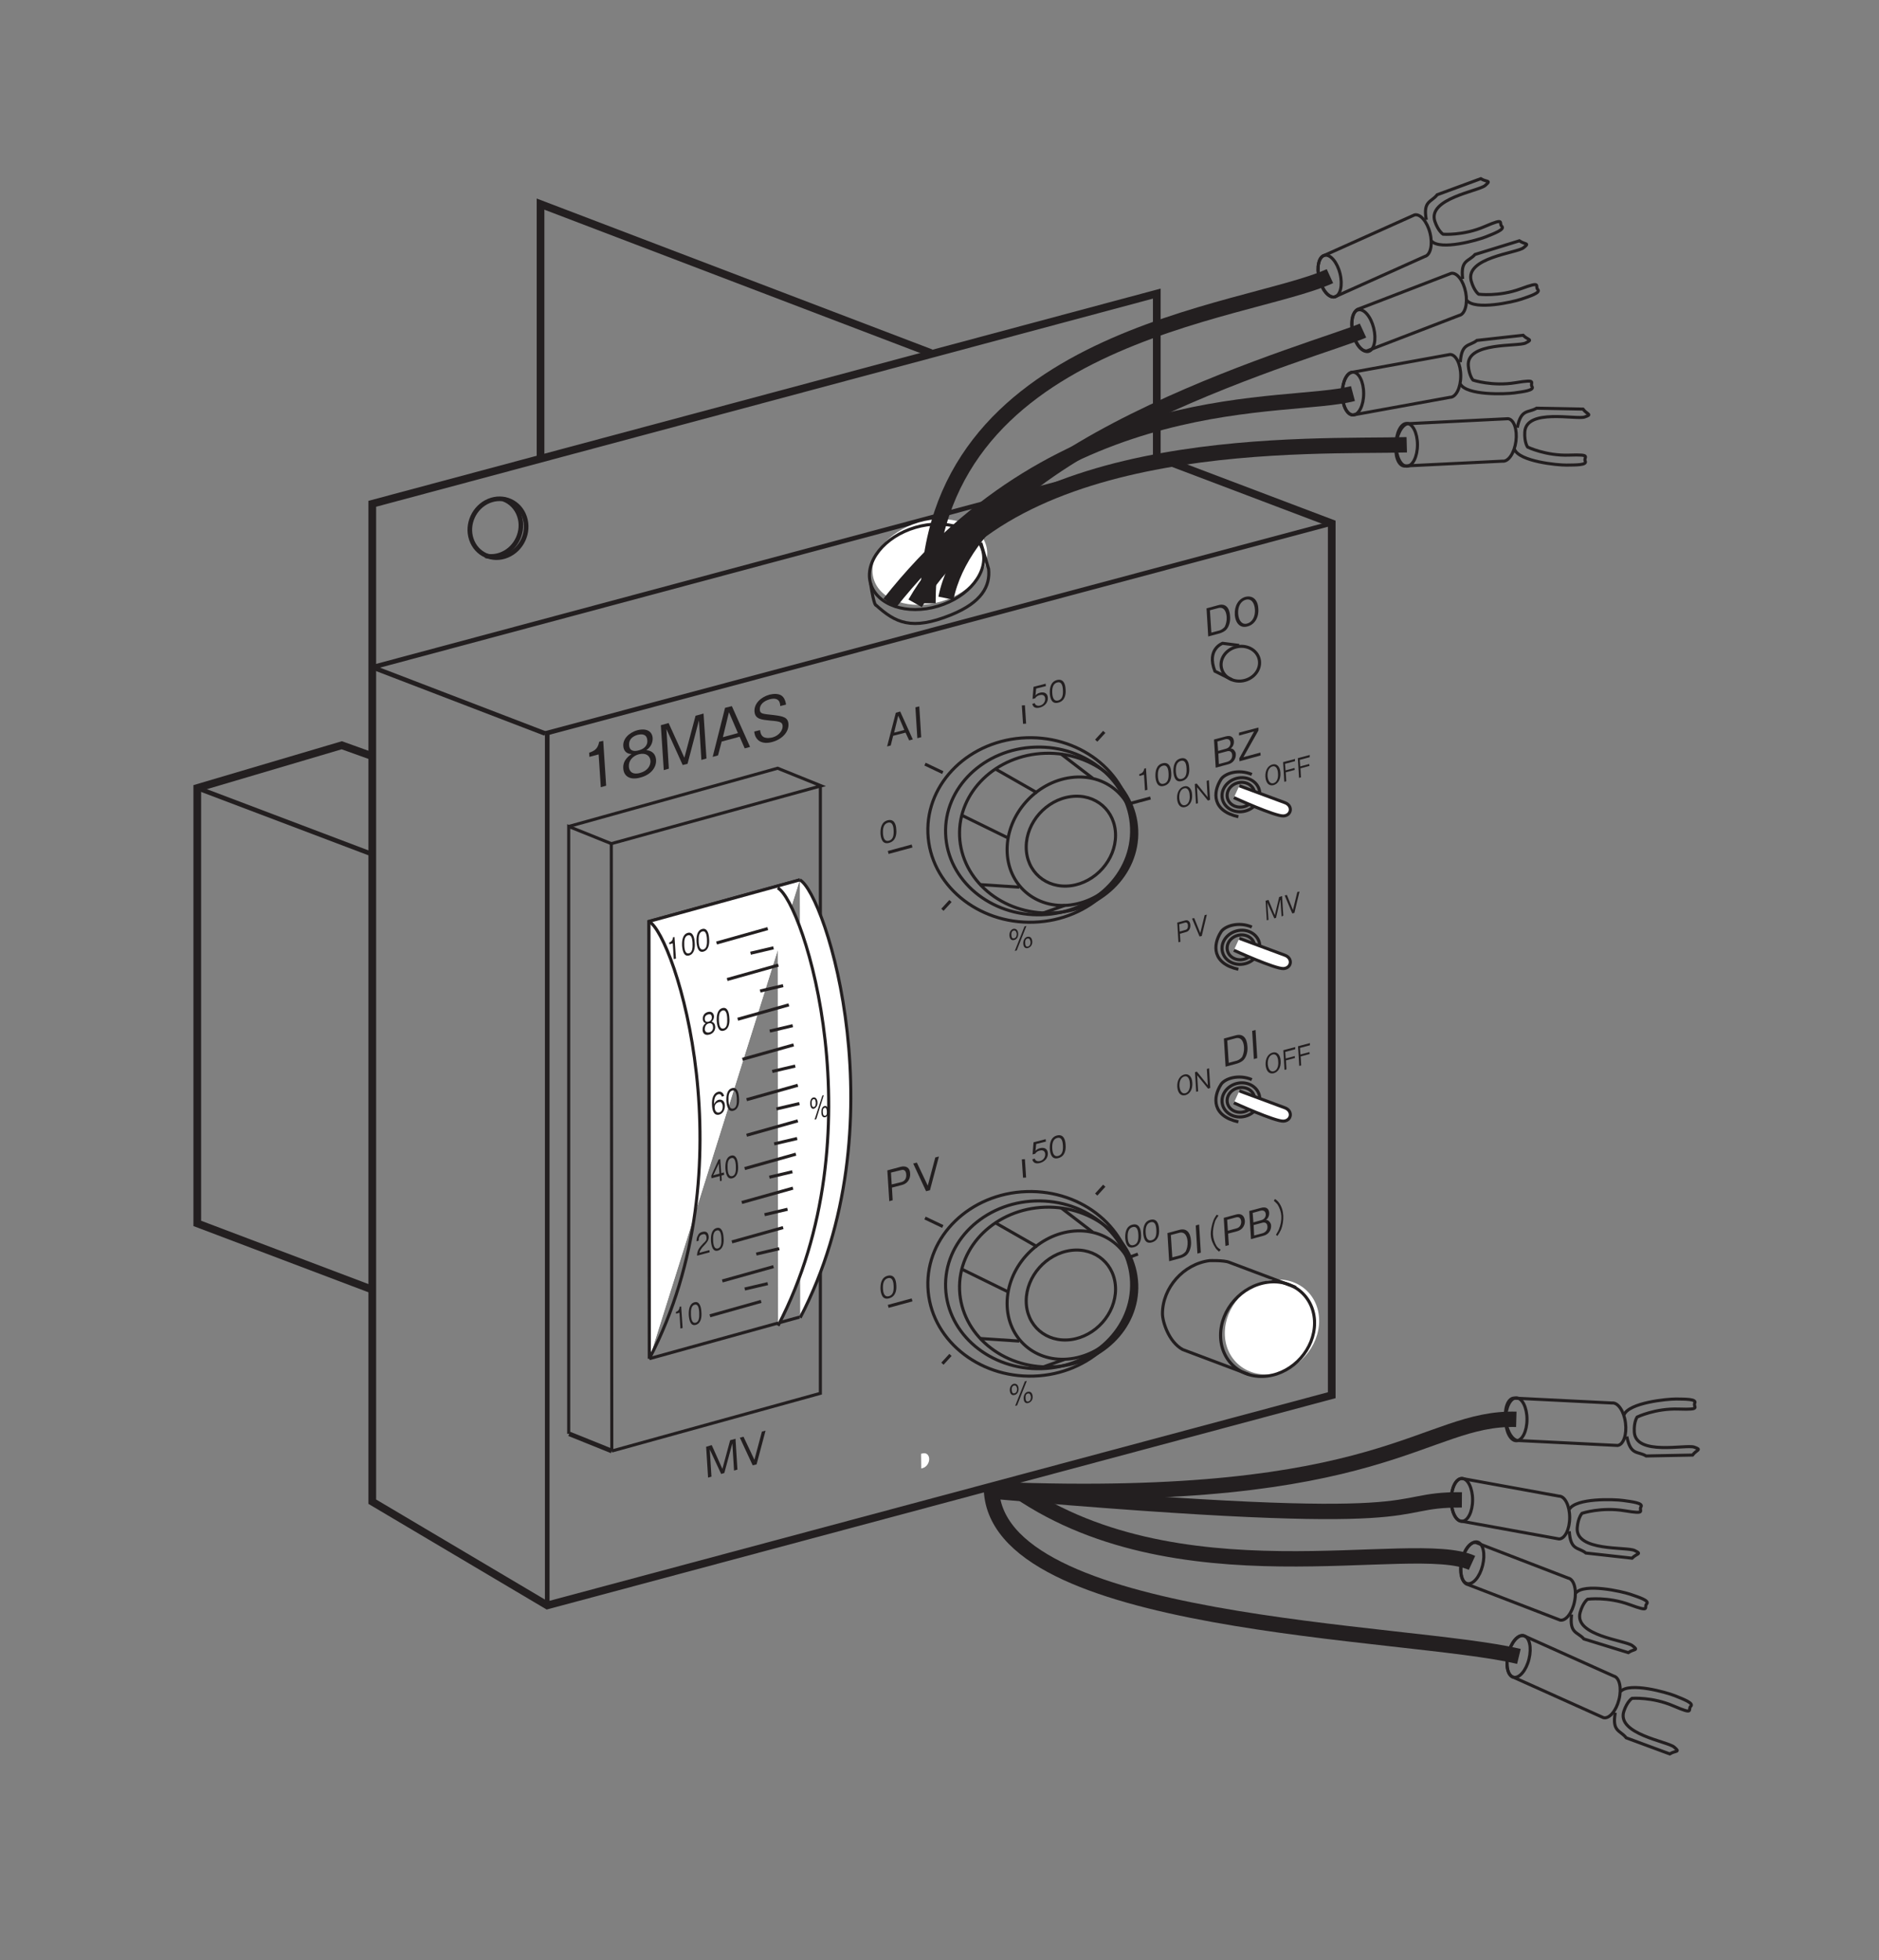 <?xml version="1.0" encoding="UTF-8"?>
<svg xmlns="http://www.w3.org/2000/svg" xmlns:xlink="http://www.w3.org/1999/xlink" width="120.99pt" height="126.17pt" viewBox="0 0 120.99 126.17" version="1.2">
<rect x="0" y="0" width="120.99" height="126.17" fill="#808080" stroke="none"/>
<defs>
<g>
<symbol overflow="visible" id="glyph0-0">
<path style="stroke:none;" d="M 0.203 0.172 L 1.672 -0.234 L 1.547 -2.125 L 0.078 -1.719 Z M 0.875 -1.047 L 0.234 -1.672 L 1.422 -1.984 Z M 0.938 -0.984 L 1.469 -1.922 L 1.562 -0.375 Z M 0.344 0.031 L 0.875 -0.891 L 1.531 -0.281 Z M 0.172 -1.578 L 0.812 -0.953 L 0.266 -0.031 Z M 0.172 -1.578 "/>
</symbol>
<symbol overflow="visible" id="glyph0-1">
<path style="stroke:none;" d="M 1.062 -0.75 C 1.047 -1.047 0.828 -1.141 0.562 -1.078 C 0.391 -1.031 0.312 -0.969 0.266 -0.891 L 0.312 -1.344 L 0.938 -1.5 L 0.922 -1.656 L 0.141 -1.453 L 0.078 -0.672 L 0.25 -0.719 C 0.328 -0.859 0.469 -0.906 0.547 -0.922 C 0.844 -1 0.891 -0.766 0.891 -0.703 C 0.906 -0.469 0.75 -0.297 0.562 -0.25 C 0.406 -0.203 0.25 -0.266 0.219 -0.406 L 0.062 -0.359 C 0.109 -0.141 0.266 -0.047 0.562 -0.125 C 0.844 -0.203 1.078 -0.422 1.062 -0.75 Z M 1.062 -0.75 "/>
</symbol>
<symbol overflow="visible" id="glyph0-2">
<path style="stroke:none;" d="M 1.047 -0.984 C 1.031 -1.328 0.906 -1.688 0.484 -1.578 C 0.078 -1.469 0.016 -1.047 0.031 -0.703 C 0.062 -0.359 0.172 -0.016 0.578 -0.125 C 1 -0.234 1.078 -0.641 1.047 -0.984 Z M 0.875 -0.938 C 0.891 -0.609 0.844 -0.344 0.578 -0.266 C 0.312 -0.188 0.203 -0.422 0.188 -0.75 C 0.172 -1.062 0.234 -1.344 0.5 -1.422 C 0.766 -1.5 0.859 -1.266 0.875 -0.938 Z M 0.875 -0.938 "/>
</symbol>
<symbol overflow="visible" id="glyph0-3">
<path style="stroke:none;" d="M 1.5 -0.719 C 1.484 -0.953 1.359 -1.062 1.172 -1.016 C 1.016 -0.969 0.906 -0.797 0.922 -0.562 C 0.938 -0.344 1.062 -0.25 1.219 -0.297 C 1.391 -0.344 1.516 -0.5 1.5 -0.719 Z M 1.391 -0.688 C 1.391 -0.562 1.359 -0.422 1.219 -0.391 C 1.062 -0.344 1.047 -0.547 1.047 -0.594 C 1.031 -0.75 1.062 -0.875 1.188 -0.906 C 1.359 -0.953 1.375 -0.734 1.391 -0.688 Z M 0.594 -1.234 C 0.578 -1.453 0.453 -1.562 0.281 -1.531 C 0.125 -1.484 0.016 -1.312 0.031 -1.094 C 0.047 -0.875 0.172 -0.766 0.328 -0.812 C 0.5 -0.844 0.609 -1.016 0.594 -1.234 Z M 0.5 -1.219 C 0.5 -1.109 0.484 -0.953 0.328 -0.922 C 0.172 -0.875 0.156 -1.078 0.156 -1.125 C 0.141 -1.266 0.172 -1.375 0.297 -1.422 C 0.469 -1.453 0.484 -1.266 0.5 -1.219 Z M 1.125 -1.719 L 1 -1.688 L 0.375 -0.109 L 0.5 -0.141 Z M 1.125 -1.719 "/>
</symbol>
<symbol overflow="visible" id="glyph0-4">
<path style="stroke:none;" d="M 0.672 -0.188 L 0.578 -1.578 L 0.469 -1.547 C 0.422 -1.281 0.266 -1.234 0.141 -1.188 L 0.156 -1.078 L 0.453 -1.156 L 0.516 -0.141 Z M 0.672 -0.188 "/>
</symbol>
<symbol overflow="visible" id="glyph1-0">
<path style="stroke:none;" d="M 0.203 0.172 L 1.672 -0.234 L 1.547 -2.125 L 0.078 -1.719 Z M 0.875 -1.047 L 0.234 -1.672 L 1.422 -1.984 Z M 0.938 -0.984 L 1.469 -1.922 L 1.562 -0.375 Z M 0.344 0.031 L 0.875 -0.891 L 1.531 -0.281 Z M 0.172 -1.578 L 0.812 -0.953 L 0.266 -0.031 Z M 0.172 -1.578 "/>
</symbol>
<symbol overflow="visible" id="glyph1-1">
<path style="stroke:none;" d="M 1.047 -0.984 C 1.031 -1.328 0.906 -1.688 0.484 -1.578 C 0.078 -1.469 0.016 -1.047 0.031 -0.703 C 0.062 -0.359 0.172 -0.016 0.578 -0.125 C 1 -0.234 1.078 -0.641 1.047 -0.984 Z M 0.875 -0.938 C 0.891 -0.609 0.844 -0.344 0.578 -0.266 C 0.312 -0.188 0.203 -0.422 0.188 -0.75 C 0.172 -1.062 0.234 -1.344 0.5 -1.422 C 0.766 -1.5 0.859 -1.266 0.875 -0.938 Z M 0.875 -0.938 "/>
</symbol>
<symbol overflow="visible" id="glyph2-0">
<path style="stroke:none;" d="M 0.281 0.25 L 2.406 -0.312 L 2.234 -3.031 L 0.109 -2.469 Z M 1.25 -1.5 L 0.344 -2.391 L 2.016 -2.844 Z M 1.344 -1.406 L 2.109 -2.75 L 2.25 -0.531 Z M 0.5 0.062 L 1.266 -1.281 L 2.172 -0.391 Z M 0.25 -2.25 L 1.172 -1.359 L 0.391 -0.031 Z M 0.25 -2.25 "/>
</symbol>
<symbol overflow="visible" id="glyph2-1">
<path style="stroke:none;" d="M 1.734 -0.469 L 0.922 -2.266 L 0.641 -2.188 L 0.078 -0.016 L 0.312 -0.078 L 0.469 -0.703 L 1.266 -0.906 L 1.5 -0.406 Z M 1.188 -1.078 L 0.531 -0.906 L 0.797 -2 Z M 1.188 -1.078 "/>
</symbol>
<symbol overflow="visible" id="glyph2-2">
<path style="stroke:none;" d="M 0.469 -0.125 L 0.344 -2.109 L 0.094 -2.047 L 0.219 -0.062 Z M 0.469 -0.125 "/>
</symbol>
<symbol overflow="visible" id="glyph2-3">
<path style="stroke:none;" d="M 1.562 -1.859 C 1.547 -2.219 1.297 -2.359 0.969 -2.281 L 0.094 -2.047 L 0.219 -0.062 L 0.438 -0.125 L 0.391 -0.938 L 1.047 -1.109 C 1.406 -1.203 1.594 -1.516 1.562 -1.859 Z M 1.312 -1.781 C 1.328 -1.562 1.25 -1.375 1.016 -1.297 L 0.375 -1.141 L 0.328 -1.906 L 0.969 -2.062 C 1.188 -2.125 1.297 -2.016 1.312 -1.781 Z M 1.312 -1.781 "/>
</symbol>
<symbol overflow="visible" id="glyph2-4">
<path style="stroke:none;" d="M 1.609 -2.453 L 1.375 -2.391 L 0.891 -0.578 L 0.188 -2.062 L -0.047 -2 L 0.781 -0.219 L 1.031 -0.281 Z M 1.609 -2.453 "/>
</symbol>
<symbol overflow="visible" id="glyph2-5">
<path style="stroke:none;" d="M 2.094 -0.562 L 1.969 -2.547 L 1.625 -2.453 L 1.125 -0.609 L 0.438 -2.141 L 0.078 -2.031 L 0.203 -0.047 L 0.422 -0.109 L 0.312 -1.859 L 1.047 -0.281 L 1.25 -0.344 L 1.766 -2.25 L 1.875 -0.5 Z M 2.094 -0.562 "/>
</symbol>
<symbol overflow="visible" id="glyph3-0">
<path style="stroke:none;" d="M 0.25 0.234 L 2.172 -0.281 L 2.016 -2.75 L 0.094 -2.234 Z M 1.125 -1.375 L 0.312 -2.172 L 1.844 -2.578 Z M 1.219 -1.281 L 1.906 -2.5 L 2.031 -0.469 Z M 0.453 0.047 L 1.141 -1.172 L 1.984 -0.359 Z M 0.234 -2.047 L 1.047 -1.234 L 0.359 -0.016 Z M 0.234 -2.047 "/>
</symbol>
<symbol overflow="visible" id="glyph3-1">
<path style="stroke:none;" d="M 1.609 -1.359 C 1.578 -1.891 1.328 -2.203 0.844 -2.062 L 0.094 -1.859 L 0.203 -0.047 L 0.953 -0.25 C 1.094 -0.297 1.281 -0.375 1.391 -0.516 C 1.547 -0.703 1.641 -1.016 1.609 -1.359 Z M 1.391 -1.297 C 1.406 -1.047 1.344 -0.828 1.266 -0.672 C 1.203 -0.594 1.078 -0.484 0.938 -0.438 L 0.406 -0.297 L 0.312 -1.734 L 0.844 -1.875 C 1.25 -1.984 1.375 -1.594 1.391 -1.297 Z M 1.391 -1.297 "/>
</symbol>
<symbol overflow="visible" id="glyph3-2">
<path style="stroke:none;" d="M 1.609 -1.359 C 1.578 -1.938 1.234 -2.219 0.781 -2.109 C 0.328 -1.984 0.062 -1.531 0.094 -0.953 C 0.141 -0.375 0.469 -0.078 0.906 -0.203 C 1.359 -0.312 1.656 -0.766 1.609 -1.359 Z M 1.391 -1.297 C 1.422 -0.859 1.234 -0.484 0.891 -0.391 C 0.562 -0.297 0.344 -0.578 0.312 -1.016 C 0.281 -1.469 0.469 -1.828 0.797 -1.922 C 1.141 -2.016 1.359 -1.75 1.391 -1.297 Z M 1.391 -1.297 "/>
</symbol>
<symbol overflow="visible" id="glyph3-3">
<path style="stroke:none;" d="M 1.484 -0.922 C 1.484 -1.016 1.438 -1.094 1.375 -1.172 C 1.297 -1.266 1.219 -1.281 1.156 -1.281 C 1.234 -1.344 1.375 -1.484 1.359 -1.75 C 1.344 -1.984 1.188 -2.156 0.844 -2.062 L 0.078 -1.859 L 0.188 -0.047 L 1 -0.266 C 1.359 -0.359 1.5 -0.672 1.484 -0.922 Z M 1.141 -1.641 C 1.141 -1.453 1.031 -1.312 0.844 -1.266 L 0.344 -1.125 L 0.297 -1.734 L 0.797 -1.875 C 0.984 -1.922 1.125 -1.859 1.141 -1.641 Z M 1.25 -0.859 C 1.266 -0.609 1.094 -0.469 0.922 -0.422 L 0.391 -0.281 L 0.359 -0.953 L 0.891 -1.094 C 1.078 -1.156 1.234 -1.094 1.25 -0.859 Z M 1.25 -0.859 "/>
</symbol>
<symbol overflow="visible" id="glyph3-4">
<path style="stroke:none;" d="M 1.438 -0.391 L 1.422 -0.578 L 0.328 -0.281 L 1.297 -2 L 1.297 -2.188 L 0.047 -1.859 L 0.047 -1.672 L 1.016 -1.938 L 0.062 -0.203 L 0.078 -0.016 Z M 1.438 -0.391 "/>
</symbol>
<symbol overflow="visible" id="glyph3-5">
<path style="stroke:none;" d="M 0.422 -0.109 L 0.312 -1.922 L 0.094 -1.859 L 0.203 -0.047 Z M 0.422 -0.109 "/>
</symbol>
<symbol overflow="visible" id="glyph4-0">
<path style="stroke:none;" d="M 0.406 0.375 L 3.484 -0.453 L 3.234 -4.422 L 0.156 -3.594 Z M 1.812 -2.188 L 0.469 -3.484 L 2.922 -4.141 Z M 1.938 -2.062 L 3.062 -4 L 3.266 -0.766 Z M 0.703 0.078 L 1.828 -1.859 L 3.156 -0.578 Z M 0.375 -3.281 L 1.703 -2 L 0.578 -0.047 Z M 0.375 -3.281 "/>
</symbol>
<symbol overflow="visible" id="glyph4-1">
<path style="stroke:none;" d="M 1.422 -0.375 L 1.234 -3.266 L 0.969 -3.203 C 0.891 -2.688 0.578 -2.594 0.328 -2.5 L 0.344 -2.234 L 0.938 -2.391 L 1.078 -0.281 Z M 1.422 -0.375 "/>
</symbol>
<symbol overflow="visible" id="glyph4-2">
<path style="stroke:none;" d="M 2.219 -1.391 C 2.172 -1.953 1.719 -2 1.594 -2.016 C 1.875 -2.203 2.016 -2.5 2 -2.797 C 1.969 -3.203 1.641 -3.453 1.016 -3.297 C 0.422 -3.125 0.078 -2.703 0.109 -2.281 C 0.125 -1.984 0.312 -1.766 0.641 -1.766 C 0.516 -1.672 0.062 -1.391 0.109 -0.828 C 0.141 -0.344 0.531 -0.062 1.203 -0.25 C 1.875 -0.422 2.25 -0.891 2.219 -1.391 Z M 1.656 -2.641 C 1.688 -2.25 1.359 -2.062 1.094 -2 C 0.828 -1.922 0.516 -1.938 0.484 -2.328 C 0.453 -2.75 0.766 -2.922 1.031 -3 C 1.312 -3.062 1.625 -3.062 1.656 -2.641 Z M 1.859 -1.328 C 1.875 -1.047 1.703 -0.688 1.188 -0.547 C 0.672 -0.406 0.484 -0.672 0.469 -0.953 C 0.438 -1.312 0.703 -1.641 1.109 -1.75 C 1.547 -1.859 1.828 -1.672 1.859 -1.328 Z M 1.859 -1.328 "/>
</symbol>
<symbol overflow="visible" id="glyph4-3">
<path style="stroke:none;" d="M 3.047 -0.828 L 2.859 -3.719 L 2.344 -3.578 L 1.625 -0.875 L 0.609 -3.109 L 0.109 -2.969 L 0.297 -0.078 L 0.625 -0.172 L 0.469 -2.719 L 1.516 -0.406 L 1.828 -0.484 L 2.562 -3.281 L 2.719 -0.734 Z M 3.047 -0.828 "/>
</symbol>
<symbol overflow="visible" id="glyph4-4">
<path style="stroke:none;" d="M 2.516 -0.672 L 1.344 -3.297 L 0.906 -3.188 L 0.109 -0.031 L 0.453 -0.125 L 0.688 -1.016 L 1.844 -1.328 L 2.172 -0.578 Z M 1.734 -1.562 L 0.766 -1.297 L 1.156 -2.906 Z M 1.734 -1.562 "/>
</symbol>
<symbol overflow="visible" id="glyph4-5">
<path style="stroke:none;" d="M 2.359 -1.438 C 2.328 -1.875 2.016 -1.938 1.391 -2.016 C 0.672 -2.094 0.531 -2.094 0.516 -2.359 C 0.5 -2.656 0.719 -2.906 1.156 -3.031 C 1.766 -3.188 1.828 -2.797 1.828 -2.594 L 2.203 -2.688 C 2.188 -2.797 2.156 -3 2.016 -3.172 C 1.781 -3.453 1.344 -3.375 1.141 -3.328 C 0.578 -3.172 0.141 -2.75 0.172 -2.25 C 0.203 -1.734 0.641 -1.719 1.203 -1.656 C 1.844 -1.609 1.969 -1.547 1.984 -1.312 C 2 -1.062 1.781 -0.703 1.344 -0.578 C 1.219 -0.547 0.969 -0.5 0.766 -0.594 C 0.578 -0.703 0.547 -0.922 0.531 -1.047 L 0.156 -0.953 C 0.172 -0.812 0.203 -0.625 0.359 -0.453 C 0.641 -0.141 1.094 -0.219 1.312 -0.281 C 1.906 -0.438 2.391 -0.891 2.359 -1.438 Z M 2.359 -1.438 "/>
</symbol>
<symbol overflow="visible" id="glyph5-0">
<path style="stroke:none;" d="M 0.25 0.234 L 2.172 -0.281 L 2.016 -2.75 L 0.094 -2.234 Z M 1.125 -1.375 L 0.312 -2.172 L 1.844 -2.578 Z M 1.219 -1.281 L 1.906 -2.5 L 2.031 -0.469 Z M 0.453 0.047 L 1.141 -1.172 L 1.984 -0.359 Z M 0.234 -2.047 L 1.047 -1.234 L 0.359 -0.016 Z M 0.234 -2.047 "/>
</symbol>
<symbol overflow="visible" id="glyph5-1">
<path style="stroke:none;" d="M 1.609 -1.359 C 1.578 -1.891 1.328 -2.203 0.844 -2.062 L 0.094 -1.859 L 0.203 -0.047 L 0.953 -0.25 C 1.094 -0.297 1.281 -0.375 1.391 -0.516 C 1.547 -0.703 1.641 -1.016 1.609 -1.359 Z M 1.391 -1.297 C 1.406 -1.047 1.344 -0.828 1.266 -0.672 C 1.203 -0.594 1.078 -0.484 0.938 -0.438 L 0.406 -0.297 L 0.312 -1.734 L 0.844 -1.875 C 1.25 -1.984 1.375 -1.594 1.391 -1.297 Z M 1.391 -1.297 "/>
</symbol>
<symbol overflow="visible" id="glyph5-2">
<path style="stroke:none;" d="M 0.422 -0.109 L 0.312 -1.922 L 0.094 -1.859 L 0.203 -0.047 Z M 0.422 -0.109 "/>
</symbol>
<symbol overflow="visible" id="glyph5-3">
<path style="stroke:none;" d="M 2.016 -2.703 C 1.938 -2.578 1.875 -2.5 1.812 -2.344 C 1.703 -2.047 1.625 -1.688 1.641 -1.391 C 1.656 -1.094 1.781 -0.812 1.938 -0.578 C 2 -0.469 2.078 -0.422 2.172 -0.328 L 2.281 -0.453 C 2.172 -0.531 2.109 -0.562 2.016 -0.688 C 1.891 -0.891 1.797 -1.172 1.781 -1.438 C 1.766 -1.703 1.828 -2.016 1.922 -2.297 C 1.984 -2.438 2.047 -2.516 2.141 -2.656 Z M 2.016 -2.703 "/>
</symbol>
<symbol overflow="visible" id="glyph5-4">
<path style="stroke:none;" d="M 1.438 -1.672 C 1.406 -2.016 1.188 -2.156 0.891 -2.078 L 0.078 -1.859 L 0.188 -0.047 L 0.406 -0.109 L 0.359 -0.844 L 0.953 -1 C 1.281 -1.094 1.453 -1.375 1.438 -1.672 Z M 1.203 -1.609 C 1.203 -1.438 1.125 -1.25 0.922 -1.188 L 0.344 -1.031 L 0.297 -1.734 L 0.875 -1.891 C 1.062 -1.938 1.188 -1.844 1.203 -1.609 Z M 1.203 -1.609 "/>
</symbol>
<symbol overflow="visible" id="glyph5-5">
<path style="stroke:none;" d="M 1.484 -0.922 C 1.484 -1.016 1.438 -1.094 1.375 -1.172 C 1.297 -1.266 1.219 -1.281 1.156 -1.281 C 1.234 -1.344 1.375 -1.484 1.359 -1.75 C 1.344 -1.984 1.188 -2.156 0.844 -2.062 L 0.078 -1.859 L 0.188 -0.047 L 1 -0.266 C 1.359 -0.359 1.5 -0.672 1.484 -0.922 Z M 1.141 -1.641 C 1.141 -1.453 1.031 -1.312 0.844 -1.266 L 0.344 -1.125 L 0.297 -1.734 L 0.797 -1.875 C 0.984 -1.922 1.125 -1.859 1.141 -1.641 Z M 1.25 -0.859 C 1.266 -0.609 1.094 -0.469 0.922 -0.422 L 0.391 -0.281 L 0.359 -0.953 L 0.891 -1.094 C 1.078 -1.156 1.234 -1.094 1.25 -0.859 Z M 1.25 -0.859 "/>
</symbol>
<symbol overflow="visible" id="glyph5-6">
<path style="stroke:none;" d="M 0.25 0.188 C 0.344 0.047 0.391 -0.031 0.469 -0.188 C 0.594 -0.484 0.641 -0.828 0.625 -1.125 C 0.609 -1.422 0.516 -1.719 0.344 -1.953 C 0.266 -2.062 0.203 -2.109 0.094 -2.188 L 0.016 -2.078 C 0.094 -2 0.156 -1.953 0.25 -1.844 C 0.391 -1.625 0.484 -1.359 0.5 -1.094 C 0.516 -0.828 0.453 -0.5 0.344 -0.234 C 0.281 -0.078 0.219 -0.016 0.156 0.125 Z M 0.25 0.188 "/>
</symbol>
<symbol overflow="visible" id="glyph6-0">
<path style="stroke:none;" d="M 0.172 0.156 L 1.375 -0.156 L 1.266 -1.891 L 0.062 -1.578 Z M 0.703 -0.938 L 0.172 -1.516 L 1.141 -1.766 Z M 0.75 -0.875 L 1.188 -1.719 L 1.281 -0.297 Z M 0.281 0.047 L 0.719 -0.797 L 1.25 -0.203 Z M 0.125 -1.438 L 0.656 -0.844 L 0.219 -0.016 Z M 0.125 -1.438 "/>
</symbol>
<symbol overflow="visible" id="glyph6-1">
<path style="stroke:none;" d="M 1.016 -0.922 C 1 -1.312 0.781 -1.531 0.5 -1.453 C 0.203 -1.375 0.031 -1.062 0.047 -0.672 C 0.078 -0.25 0.281 -0.047 0.578 -0.125 C 0.859 -0.203 1.047 -0.5 1.016 -0.922 Z M 0.859 -0.891 C 0.891 -0.562 0.781 -0.312 0.578 -0.25 C 0.359 -0.188 0.219 -0.375 0.188 -0.703 C 0.172 -1.016 0.281 -1.266 0.5 -1.328 C 0.703 -1.391 0.844 -1.203 0.859 -0.891 Z M 0.859 -0.891 "/>
</symbol>
<symbol overflow="visible" id="glyph6-2">
<path style="stroke:none;" d="M 0.812 -1.359 L 0.812 -1.5 L 0.047 -1.297 L 0.125 -0.031 L 0.25 -0.062 L 0.219 -0.641 L 0.797 -0.797 L 0.781 -0.922 L 0.203 -0.766 L 0.172 -1.188 Z M 0.812 -1.359 "/>
</symbol>
<symbol overflow="visible" id="glyph6-3">
<path style="stroke:none;" d="M 1.031 -0.281 L 0.953 -1.547 L 0.812 -1.5 L 0.875 -0.453 L 0.172 -1.328 L 0.047 -1.297 L 0.125 -0.031 L 0.25 -0.062 L 0.188 -1.094 L 0.891 -0.234 Z M 1.031 -0.281 "/>
</symbol>
<symbol overflow="visible" id="glyph7-0">
<path style="stroke:none;" d="M 0.172 0.156 L 1.375 -0.156 L 1.266 -1.891 L 0.062 -1.578 Z M 0.703 -0.938 L 0.172 -1.516 L 1.141 -1.766 Z M 0.75 -0.875 L 1.188 -1.719 L 1.281 -0.297 Z M 0.281 0.047 L 0.719 -0.797 L 1.25 -0.203 Z M 0.125 -1.438 L 0.656 -0.844 L 0.219 -0.016 Z M 0.125 -1.438 "/>
</symbol>
<symbol overflow="visible" id="glyph7-1">
<path style="stroke:none;" d="M 1.188 -0.328 L 1.109 -1.594 L 0.922 -1.531 L 0.641 -0.359 L 0.234 -1.344 L 0.047 -1.297 L 0.125 -0.031 L 0.234 -0.062 L 0.156 -1.172 L 0.609 -0.156 L 0.719 -0.188 L 1 -1.391 L 1.078 -0.281 Z M 1.188 -0.328 "/>
</symbol>
<symbol overflow="visible" id="glyph7-2">
<path style="stroke:none;" d="M 0.922 -1.531 L 0.781 -1.5 L 0.5 -0.344 L 0.109 -1.312 L -0.031 -1.281 L 0.453 -0.125 L 0.594 -0.156 Z M 0.922 -1.531 "/>
</symbol>
<symbol overflow="visible" id="glyph7-3">
<path style="stroke:none;" d="M 0.891 -1.141 C 0.875 -1.375 0.734 -1.484 0.562 -1.438 L 0.047 -1.297 L 0.125 -0.031 L 0.25 -0.062 L 0.219 -0.578 L 0.609 -0.688 C 0.797 -0.734 0.906 -0.922 0.891 -1.141 Z M 0.734 -1.109 C 0.75 -0.984 0.703 -0.859 0.578 -0.828 L 0.203 -0.719 L 0.172 -1.188 L 0.547 -1.297 C 0.656 -1.328 0.734 -1.25 0.734 -1.109 Z M 0.734 -1.109 "/>
</symbol>
<symbol overflow="visible" id="glyph7-4">
<path style="stroke:none;" d="M 1.016 -0.922 C 1 -1.312 0.781 -1.531 0.5 -1.453 C 0.203 -1.375 0.031 -1.062 0.047 -0.672 C 0.078 -0.25 0.281 -0.047 0.578 -0.125 C 0.859 -0.203 1.047 -0.5 1.016 -0.922 Z M 0.859 -0.891 C 0.891 -0.562 0.781 -0.312 0.578 -0.25 C 0.359 -0.188 0.219 -0.375 0.188 -0.703 C 0.172 -1.016 0.281 -1.266 0.5 -1.328 C 0.703 -1.391 0.844 -1.203 0.859 -0.891 Z M 0.859 -0.891 "/>
</symbol>
<symbol overflow="visible" id="glyph7-5">
<path style="stroke:none;" d="M 0.812 -1.359 L 0.812 -1.5 L 0.047 -1.297 L 0.125 -0.031 L 0.25 -0.062 L 0.219 -0.641 L 0.797 -0.797 L 0.781 -0.922 L 0.203 -0.766 L 0.172 -1.188 Z M 0.812 -1.359 "/>
</symbol>
<symbol overflow="visible" id="glyph7-6">
<path style="stroke:none;" d="M 1.031 -0.281 L 0.953 -1.547 L 0.812 -1.5 L 0.875 -0.453 L 0.172 -1.328 L 0.047 -1.297 L 0.125 -0.031 L 0.25 -0.062 L 0.188 -1.094 L 0.891 -0.234 Z M 1.031 -0.281 "/>
</symbol>
<symbol overflow="visible" id="glyph8-0">
<path style="stroke:none;" d="M 0.172 0.172 L 1.344 -0.141 L 1.219 -2.031 L 0.047 -1.719 Z M 0.688 -1 L 0.172 -1.656 L 1.109 -1.906 Z M 0.734 -0.938 L 1.156 -1.844 L 1.25 -0.297 Z M 0.281 0.047 L 0.688 -0.844 L 1.219 -0.203 Z M 0.125 -1.562 L 0.641 -0.906 L 0.219 -0.016 Z M 0.125 -1.562 "/>
</symbol>
<symbol overflow="visible" id="glyph8-1">
<path style="stroke:none;" d="M 1.203 -0.641 C 1.188 -0.875 1.062 -0.984 0.938 -0.953 C 0.797 -0.922 0.719 -0.75 0.734 -0.516 C 0.75 -0.297 0.844 -0.203 0.984 -0.234 C 1.109 -0.266 1.219 -0.422 1.203 -0.641 Z M 1.094 -0.609 C 1.094 -0.484 1.094 -0.359 0.984 -0.328 C 0.844 -0.297 0.828 -0.5 0.828 -0.547 C 0.812 -0.703 0.844 -0.812 0.953 -0.844 C 1.078 -0.875 1.078 -0.656 1.094 -0.609 Z M 0.484 -1.203 C 0.469 -1.422 0.344 -1.547 0.203 -1.5 C 0.078 -1.469 0 -1.297 0.016 -1.078 C 0.031 -0.859 0.125 -0.75 0.25 -0.781 C 0.391 -0.828 0.5 -0.984 0.484 -1.203 Z M 0.375 -1.188 C 0.375 -1.078 0.375 -0.922 0.25 -0.891 C 0.125 -0.859 0.109 -1.062 0.109 -1.109 C 0.094 -1.25 0.141 -1.375 0.219 -1.391 C 0.359 -1.438 0.359 -1.234 0.375 -1.188 Z M 0.891 -1.656 L 0.797 -1.625 L 0.297 -0.078 L 0.406 -0.109 Z M 0.891 -1.656 "/>
</symbol>
<symbol overflow="visible" id="glyph8-2">
<path style="stroke:none;" d="M 0.547 -0.141 L 0.453 -1.531 L 0.359 -1.516 C 0.328 -1.25 0.203 -1.219 0.109 -1.172 L 0.125 -1.062 L 0.344 -1.125 L 0.406 -0.109 Z M 0.547 -0.141 "/>
</symbol>
<symbol overflow="visible" id="glyph8-3">
<path style="stroke:none;" d="M 0.828 -0.922 C 0.812 -1.266 0.703 -1.641 0.375 -1.547 C 0.047 -1.453 0 -1.047 0.016 -0.703 C 0.047 -0.359 0.141 0 0.469 -0.094 C 0.797 -0.188 0.859 -0.578 0.828 -0.922 Z M 0.688 -0.891 C 0.703 -0.562 0.672 -0.297 0.469 -0.234 C 0.25 -0.172 0.172 -0.406 0.156 -0.734 C 0.141 -1.047 0.172 -1.328 0.391 -1.391 C 0.594 -1.453 0.672 -1.219 0.688 -0.891 Z M 0.688 -0.891 "/>
</symbol>
<symbol overflow="visible" id="glyph8-4">
<path style="stroke:none;" d="M 0.844 -0.594 C 0.828 -0.875 0.641 -0.906 0.609 -0.922 C 0.719 -1 0.766 -1.141 0.766 -1.266 C 0.75 -1.469 0.609 -1.609 0.375 -1.547 C 0.125 -1.484 0.031 -1.281 0.047 -1.078 C 0.047 -0.953 0.125 -0.844 0.234 -0.828 C 0.172 -0.781 0.016 -0.656 0.031 -0.375 C 0.047 -0.156 0.203 -0.016 0.469 -0.094 C 0.719 -0.156 0.859 -0.375 0.844 -0.594 Z M 0.625 -1.219 C 0.641 -1.031 0.516 -0.953 0.422 -0.922 C 0.312 -0.891 0.188 -0.906 0.172 -1.094 C 0.156 -1.281 0.281 -1.359 0.391 -1.391 C 0.5 -1.422 0.609 -1.406 0.625 -1.219 Z M 0.703 -0.578 C 0.719 -0.453 0.656 -0.281 0.469 -0.234 C 0.266 -0.188 0.188 -0.297 0.172 -0.422 C 0.172 -0.609 0.25 -0.766 0.422 -0.812 C 0.594 -0.859 0.703 -0.766 0.703 -0.578 Z M 0.703 -0.578 "/>
</symbol>
<symbol overflow="visible" id="glyph8-5">
<path style="stroke:none;" d="M 0.844 -0.703 C 0.828 -1 0.625 -1.094 0.438 -1.047 C 0.281 -1 0.203 -0.875 0.156 -0.766 C 0.141 -0.906 0.141 -1.328 0.422 -1.406 C 0.594 -1.453 0.625 -1.297 0.656 -1.25 L 0.797 -1.297 C 0.719 -1.562 0.547 -1.594 0.406 -1.562 C 0.125 -1.484 -0.016 -1.156 0.016 -0.688 C 0.031 -0.422 0.109 0 0.484 -0.094 C 0.719 -0.156 0.859 -0.406 0.844 -0.703 Z M 0.703 -0.656 C 0.719 -0.438 0.641 -0.281 0.484 -0.234 C 0.266 -0.188 0.203 -0.375 0.188 -0.531 C 0.172 -0.734 0.297 -0.859 0.438 -0.891 C 0.516 -0.922 0.594 -0.922 0.625 -0.859 C 0.688 -0.781 0.703 -0.719 0.703 -0.656 Z M 0.703 -0.656 "/>
</symbol>
<symbol overflow="visible" id="glyph8-6">
<path style="stroke:none;" d="M 0.859 -0.562 L 0.844 -0.719 L 0.672 -0.672 L 0.609 -1.578 L 0.5 -1.547 L 0.031 -0.5 L 0.047 -0.344 L 0.578 -0.484 L 0.594 -0.156 L 0.703 -0.188 L 0.688 -0.516 Z M 0.562 -0.641 L 0.156 -0.531 L 0.516 -1.297 Z M 0.562 -0.641 "/>
</symbol>
<symbol overflow="visible" id="glyph8-7">
<path style="stroke:none;" d="M 0.859 -0.234 L 0.844 -0.375 L 0.203 -0.203 C 0.219 -0.281 0.25 -0.422 0.516 -0.688 C 0.688 -0.875 0.812 -1.016 0.797 -1.25 C 0.766 -1.578 0.547 -1.594 0.391 -1.547 C 0.328 -1.531 0.172 -1.5 0.094 -1.297 C 0.016 -1.172 0.016 -1.016 0.016 -0.938 L 0.156 -0.984 C 0.156 -1.062 0.141 -1.328 0.406 -1.391 C 0.516 -1.422 0.641 -1.406 0.656 -1.188 C 0.672 -1.016 0.609 -0.953 0.438 -0.797 C 0.188 -0.531 0.047 -0.344 0.047 -0.016 Z M 0.859 -0.234 "/>
</symbol>
</g>
</defs>
<g id="surface1">
<path style="fill:none;stroke-width:5;stroke-linecap:butt;stroke-linejoin:miter;stroke:rgb(13.73%,12.16%,12.549%);stroke-opacity:1;stroke-miterlimit:4;" d="M 748.448 1075.208 L 748.448 968.927 L 862.239 925.833 L 862.239 358.925 L 351.99 222.25 L 238.2 289.683 L 238.2 938.533 Z M 748.448 1075.208 " transform="matrix(0.099,0,0,-0.099,0.39,125.345)"/>
<path style="fill:none;stroke-width:5;stroke-linecap:butt;stroke-linejoin:miter;stroke:rgb(13.73%,12.16%,12.549%);stroke-opacity:1;stroke-miterlimit:4;" d="M 601.669 1036.517 L 347.626 1133.401 L 347.626 968.377 " transform="matrix(0.099,0,0,-0.099,0.39,125.345)"/>
<path style="fill:none;stroke-width:3;stroke-linecap:butt;stroke-linejoin:miter;stroke:rgb(13.73%,12.16%,12.549%);stroke-opacity:1;stroke-miterlimit:4;" d="M 748.448 968.927 L 238.357 832.253 " transform="matrix(0.099,0,0,-0.099,0.39,125.345)"/>
<path style="fill:none;stroke-width:3;stroke-linecap:butt;stroke-linejoin:miter;stroke:rgb(13.73%,12.16%,12.549%);stroke-opacity:1;stroke-miterlimit:4;" d="M 862.239 925.833 L 350.653 789.159 " transform="matrix(0.099,0,0,-0.099,0.39,125.345)"/>
<path style="fill:none;stroke-width:3;stroke-linecap:butt;stroke-linejoin:miter;stroke:rgb(13.73%,12.16%,12.549%);stroke-opacity:1;stroke-miterlimit:4;" d="M 238.357 832.253 L 350.653 789.159 " transform="matrix(0.099,0,0,-0.099,0.39,125.345)"/>
<path style="fill:none;stroke-width:3;stroke-linecap:butt;stroke-linejoin:miter;stroke:rgb(13.73%,12.16%,12.549%);stroke-opacity:1;stroke-miterlimit:4;" d="M 351.99 222.25 L 351.99 789.159 " transform="matrix(0.099,0,0,-0.099,0.39,125.345)"/>
<path style="fill:none;stroke-width:5;stroke-linecap:butt;stroke-linejoin:miter;stroke:rgb(13.73%,12.16%,12.549%);stroke-opacity:1;stroke-miterlimit:4;" d="M 238.2 774.414 L 218.343 781.531 L 124.37 753.732 L 124.37 470.632 L 238.16 427.577 " transform="matrix(0.099,0,0,-0.099,0.39,125.345)"/>
<path style="fill:none;stroke-width:3;stroke-linecap:butt;stroke-linejoin:miter;stroke:rgb(13.73%,12.16%,12.549%);stroke-opacity:1;stroke-miterlimit:4;" d="M 124.37 753.732 L 238.16 710.638 " transform="matrix(0.099,0,0,-0.099,0.39,125.345)"/>
<path style="fill:none;stroke-width:2;stroke-linecap:butt;stroke-linejoin:miter;stroke:rgb(13.73%,12.16%,12.549%);stroke-opacity:1;stroke-miterlimit:4;" d="M 692.575 677.727 C 669.652 674.739 651.093 690.821 651.093 713.705 C 651.093 736.549 669.652 757.546 692.575 760.534 C 715.499 763.562 734.097 747.441 734.097 724.596 C 734.097 701.712 715.499 680.755 692.575 677.727 Z M 692.575 677.727 " transform="matrix(0.099,0,0,-0.099,0.39,125.345)"/>
<path style="fill:none;stroke-width:2;stroke-linecap:butt;stroke-linejoin:miter;stroke:rgb(13.73%,12.16%,12.549%);stroke-opacity:1;stroke-miterlimit:4;" d="M 692.575 690.192 C 676.533 688.108 663.518 699.353 663.518 715.356 C 663.518 731.359 676.533 746.064 692.575 748.148 C 708.618 750.272 721.633 738.987 721.633 722.984 C 721.633 706.981 708.618 692.315 692.575 690.192 Z M 692.575 690.192 " transform="matrix(0.099,0,0,-0.099,0.39,125.345)"/>
<path style="fill:none;stroke-width:2;stroke-linecap:butt;stroke-linejoin:miter;stroke:rgb(13.73%,12.16%,12.549%);stroke-opacity:1;stroke-miterlimit:4;" d="M 706.73 760.102 L 686.206 775.829 " transform="matrix(0.099,0,0,-0.099,0.39,125.345)"/>
<path style="fill:none;stroke-width:2;stroke-linecap:butt;stroke-linejoin:miter;stroke:rgb(13.73%,12.16%,12.549%);stroke-opacity:1;stroke-miterlimit:4;" d="M 679.836 672.458 C 648.027 671.397 621.329 693.77 620.188 722.473 C 619.048 751.137 643.937 775.24 675.707 776.301 C 707.517 777.363 734.254 754.951 735.394 726.287 C 736.535 697.584 711.645 673.481 679.836 672.458 Z M 679.836 672.458 " transform="matrix(0.099,0,0,-0.099,0.39,125.345)"/>
<path style="fill:none;stroke-width:2;stroke-linecap:butt;stroke-linejoin:miter;stroke:rgb(13.73%,12.16%,12.549%);stroke-opacity:1;stroke-miterlimit:4;" d="M 670.753 750.547 L 643.19 766.275 " transform="matrix(0.099,0,0,-0.099,0.39,125.345)"/>
<path style="fill:none;stroke-width:2;stroke-linecap:butt;stroke-linejoin:miter;stroke:rgb(13.73%,12.16%,12.549%);stroke-opacity:1;stroke-miterlimit:4;" d="M 651.644 721.293 L 621.8 735.92 " transform="matrix(0.099,0,0,-0.099,0.39,125.345)"/>
<path style="fill:none;stroke-width:2;stroke-linecap:butt;stroke-linejoin:miter;stroke:rgb(13.73%,12.16%,12.549%);stroke-opacity:1;stroke-miterlimit:4;" d="M 688.722 677.452 L 674.41 672.38 " transform="matrix(0.099,0,0,-0.099,0.39,125.345)"/>
<path style="fill:none;stroke-width:2;stroke-linecap:butt;stroke-linejoin:miter;stroke:rgb(13.73%,12.16%,12.549%);stroke-opacity:1;stroke-miterlimit:4;" d="M 658.957 689.248 L 633.36 690.939 " transform="matrix(0.099,0,0,-0.099,0.39,125.345)"/>
<path style="fill:none;stroke-width:2;stroke-linecap:butt;stroke-linejoin:miter;stroke:rgb(13.73%,12.16%,12.549%);stroke-opacity:1;stroke-miterlimit:4;" d="M 673.741 671.318 C 640.359 670.178 612.285 693.691 611.106 723.81 C 609.887 753.928 635.995 779.211 669.416 780.312 C 702.799 781.452 730.873 757.939 732.052 727.82 C 733.232 697.702 707.124 672.419 673.741 671.318 Z M 673.741 671.318 " transform="matrix(0.099,0,0,-0.099,0.39,125.345)"/>
<path style="fill:none;stroke-width:2;stroke-linecap:butt;stroke-linejoin:miter;stroke:rgb(13.73%,12.16%,12.549%);stroke-opacity:1;stroke-miterlimit:4;" d="M 668.473 666.482 C 631.748 665.263 600.882 691.135 599.585 724.242 C 598.248 757.349 626.951 785.187 663.715 786.406 C 700.439 787.625 731.305 761.792 732.603 728.646 C 733.94 695.539 705.197 667.701 668.473 666.482 Z M 668.473 666.482 " transform="matrix(0.099,0,0,-0.099,0.39,125.345)"/>
<path style="fill:none;stroke-width:3;stroke-linecap:butt;stroke-linejoin:miter;stroke:rgb(13.73%,12.16%,12.549%);stroke-opacity:1;stroke-miterlimit:4;" d="M 325.921 904.915 C 316.367 900.944 305.947 905.662 302.644 915.453 C 299.341 925.243 304.453 936.41 314.008 940.381 C 323.562 944.353 333.982 939.634 337.285 929.844 C 340.588 920.053 335.515 908.886 325.921 904.915 Z M 325.921 904.915 " transform="matrix(0.099,0,0,-0.099,0.39,125.345)"/>
<path style="fill:none;stroke-width:3;stroke-linecap:butt;stroke-linejoin:miter;stroke:rgb(13.73%,12.16%,12.549%);stroke-opacity:1;stroke-miterlimit:4;" d="M 323.366 941.6 C 328.123 939.87 332.055 936.017 333.864 930.669 C 337.167 920.879 332.055 909.712 322.501 905.741 C 318.923 904.247 315.227 903.971 311.806 904.719 " transform="matrix(0.099,0,0,-0.099,0.39,125.345)"/>
<path style="fill:none;stroke-width:2;stroke-linecap:butt;stroke-linejoin:miter;stroke:rgb(13.73%,12.16%,12.549%);stroke-opacity:1;stroke-miterlimit:4;" d="M 661.67 807.481 L 662.457 795.528 " transform="matrix(0.099,0,0,-0.099,0.39,125.345)"/>
<path style="fill:none;stroke-width:2;stroke-linecap:butt;stroke-linejoin:miter;stroke:rgb(13.73%,12.16%,12.549%);stroke-opacity:1;stroke-miterlimit:4;" d="M 597.698 769.263 L 609.258 763.758 " transform="matrix(0.099,0,0,-0.099,0.39,125.345)"/>
<path style="fill:none;stroke-width:2;stroke-linecap:butt;stroke-linejoin:miter;stroke:rgb(13.73%,12.16%,12.549%);stroke-opacity:1;stroke-miterlimit:4;" d="M 573.752 711.817 L 589.283 716.024 " transform="matrix(0.099,0,0,-0.099,0.39,125.345)"/>
<path style="fill:none;stroke-width:2;stroke-linecap:butt;stroke-linejoin:miter;stroke:rgb(13.73%,12.16%,12.549%);stroke-opacity:1;stroke-miterlimit:4;" d="M 609.022 674.542 L 614.251 680.244 " transform="matrix(0.099,0,0,-0.099,0.39,125.345)"/>
<path style="fill:none;stroke-width:2;stroke-linecap:butt;stroke-linejoin:miter;stroke:rgb(13.73%,12.16%,12.549%);stroke-opacity:1;stroke-miterlimit:4;" d="M 744.359 747.244 L 728.828 743.076 " transform="matrix(0.099,0,0,-0.099,0.39,125.345)"/>
<path style="fill:none;stroke-width:2;stroke-linecap:butt;stroke-linejoin:miter;stroke:rgb(13.73%,12.16%,12.549%);stroke-opacity:1;stroke-miterlimit:4;" d="M 714.28 790.22 L 709.05 784.519 " transform="matrix(0.099,0,0,-0.099,0.39,125.345)"/>
<g style="fill:rgb(13.73%,12.16%,12.549%);fill-opacity:1;">
  <use xlink:href="#glyph0-1" x="66.408" y="45.667"/>
  <use xlink:href="#glyph0-2" x="67.567" y="45.355"/>
</g>
<g style="fill:rgb(13.73%,12.16%,12.549%);fill-opacity:1;">
  <use xlink:href="#glyph0-3" x="64.968" y="61.322"/>
</g>
<g style="fill:rgb(13.73%,12.16%,12.549%);fill-opacity:1;">
  <use xlink:href="#glyph0-3" x="64.992" y="90.609"/>
</g>
<g style="fill:rgb(13.73%,12.16%,12.549%);fill-opacity:1;">
  <use xlink:href="#glyph0-4" x="73.211" y="51.026"/>
  <use xlink:href="#glyph0-2" x="74.369" y="50.714"/>
</g>
<g style="fill:rgb(13.73%,12.16%,12.549%);fill-opacity:1;">
  <use xlink:href="#glyph0-2" x="75.527" y="50.402"/>
</g>
<g style="fill:rgb(13.73%,12.16%,12.549%);fill-opacity:1;">
  <use xlink:href="#glyph1-1" x="56.666" y="54.383"/>
</g>
<g style="fill:rgb(13.73%,12.16%,12.549%);fill-opacity:1;">
  <use xlink:href="#glyph2-1" x="57.042" y="48.067"/>
  <use xlink:href="#glyph2-2" x="58.849" y="47.58"/>
</g>
<path style="fill:none;stroke-width:2;stroke-linecap:butt;stroke-linejoin:miter;stroke:rgb(13.73%,12.16%,12.549%);stroke-opacity:1;stroke-miterlimit:4;" d="M 661.67 512.35 L 662.457 500.396 " transform="matrix(0.099,0,0,-0.099,0.39,125.345)"/>
<path style="fill:none;stroke-width:2;stroke-linecap:butt;stroke-linejoin:miter;stroke:rgb(13.73%,12.16%,12.549%);stroke-opacity:1;stroke-miterlimit:4;" d="M 597.698 474.131 L 609.258 468.626 " transform="matrix(0.099,0,0,-0.099,0.39,125.345)"/>
<path style="fill:none;stroke-width:2;stroke-linecap:butt;stroke-linejoin:miter;stroke:rgb(13.73%,12.16%,12.549%);stroke-opacity:1;stroke-miterlimit:4;" d="M 573.752 416.685 L 589.283 420.892 " transform="matrix(0.099,0,0,-0.099,0.39,125.345)"/>
<path style="fill:none;stroke-width:2;stroke-linecap:butt;stroke-linejoin:miter;stroke:rgb(13.73%,12.16%,12.549%);stroke-opacity:1;stroke-miterlimit:4;" d="M 609.022 379.41 L 614.251 385.112 " transform="matrix(0.099,0,0,-0.099,0.39,125.345)"/>
<path style="fill:none;stroke-width:2;stroke-linecap:butt;stroke-linejoin:miter;stroke:rgb(13.73%,12.16%,12.549%);stroke-opacity:1;stroke-miterlimit:4;" d="M 736.181 450.697 L 728.828 447.944 " transform="matrix(0.099,0,0,-0.099,0.39,125.345)"/>
<path style="fill:none;stroke-width:2;stroke-linecap:butt;stroke-linejoin:miter;stroke:rgb(13.73%,12.16%,12.549%);stroke-opacity:1;stroke-miterlimit:4;" d="M 714.28 495.128 L 709.05 489.387 " transform="matrix(0.099,0,0,-0.099,0.39,125.345)"/>
<g style="fill:rgb(13.73%,12.16%,12.549%);fill-opacity:1;">
  <use xlink:href="#glyph0-1" x="66.409" y="74.986"/>
  <use xlink:href="#glyph0-2" x="67.567" y="74.674"/>
</g>
<g style="fill:rgb(13.73%,12.16%,12.549%);fill-opacity:1;">
  <use xlink:href="#glyph0-2" x="72.424" y="80.413"/>
  <use xlink:href="#glyph0-2" x="73.583" y="80.101"/>
</g>
<g style="fill:rgb(13.73%,12.16%,12.549%);fill-opacity:1;">
  <use xlink:href="#glyph1-1" x="56.666" y="83.702"/>
</g>
<g style="fill:rgb(13.73%,12.16%,12.549%);fill-opacity:1;">
  <use xlink:href="#glyph2-3" x="57.042" y="77.386"/>
  <use xlink:href="#glyph2-4" x="58.849" y="76.899"/>
</g>
<path style="fill:none;stroke-width:2;stroke-linecap:butt;stroke-linejoin:miter;stroke:rgb(13.73%,12.16%,12.549%);stroke-opacity:1;stroke-miterlimit:4;" d="M 802.002 846.447 L 791.228 847.823 C 791.228 847.823 780.612 844.088 786.234 829.697 L 797.48 824.074 " transform="matrix(0.099,0,0,-0.099,0.39,125.345)"/>
<path style="fill:none;stroke-width:2;stroke-linecap:butt;stroke-linejoin:miter;stroke:rgb(13.73%,12.16%,12.549%);stroke-opacity:1;stroke-miterlimit:4;" d="M 806.877 824.074 C 800.311 821.715 793.194 824.507 790.953 830.287 C 788.672 836.067 792.172 842.672 798.699 845.032 C 805.226 847.391 812.382 844.599 814.623 838.819 C 816.864 833.039 813.404 826.433 806.877 824.074 Z M 806.877 824.074 " transform="matrix(0.099,0,0,-0.099,0.39,125.345)"/>
<path style="fill:none;stroke-width:2;stroke-linecap:butt;stroke-linejoin:miter;stroke:rgb(13.73%,12.16%,12.549%);stroke-opacity:1;stroke-miterlimit:4;" d="M 807.152 739.105 C 800.743 736.785 793.744 739.498 791.543 745.199 C 789.341 750.861 792.761 757.31 799.171 759.63 C 805.58 761.95 812.539 759.197 814.78 753.535 C 816.982 747.873 813.561 741.385 807.152 739.105 Z M 807.152 739.105 " transform="matrix(0.099,0,0,-0.099,0.39,125.345)"/>
<path style="fill:none;stroke-width:2;stroke-linecap:butt;stroke-linejoin:miter;stroke:rgb(13.73%,12.16%,12.549%);stroke-opacity:1;stroke-miterlimit:4;" d="M 806.091 741.857 C 801.412 740.206 796.3 742.172 794.688 746.3 C 793.076 750.468 795.592 755.187 800.232 756.838 C 804.911 758.529 810.023 756.523 811.635 752.395 C 813.208 748.266 810.73 743.548 806.091 741.857 Z M 806.091 741.857 " transform="matrix(0.099,0,0,-0.099,0.39,125.345)"/>
<g style="fill:rgb(13.73%,12.16%,12.549%);fill-opacity:1;">
  <use xlink:href="#glyph3-1" x="77.595" y="41.019"/>
  <use xlink:href="#glyph3-2" x="79.415" y="40.529"/>
</g>
<g style="fill:rgb(13.73%,12.16%,12.549%);fill-opacity:1;">
  <use xlink:href="#glyph4-1" x="37.608" y="50.954"/>
  <use xlink:href="#glyph4-2" x="40.025" y="50.303"/>
  <use xlink:href="#glyph4-3" x="42.443" y="49.652"/>
  <use xlink:href="#glyph4-4" x="45.781" y="48.752"/>
  <use xlink:href="#glyph4-5" x="48.41" y="48.044"/>
</g>
<g style="fill:rgb(13.73%,12.16%,12.549%);fill-opacity:1;">
  <use xlink:href="#glyph3-3" x="78.092" y="49.464"/>
  <use xlink:href="#glyph3-4" x="79.735" y="49.021"/>
</g>
<g style="fill:rgb(13.73%,12.16%,12.549%);fill-opacity:1;">
  <use xlink:href="#glyph3-1" x="78.713" y="68.712"/>
  <use xlink:href="#glyph3-5" x="80.533" y="68.222"/>
</g>
<path style="fill:none;stroke-width:2;stroke-linecap:butt;stroke-linejoin:miter;stroke:rgb(13.73%,12.16%,12.549%);stroke-opacity:1;stroke-miterlimit:4;" d="M 692.575 382.635 C 669.652 379.607 651.093 395.689 651.093 418.573 C 651.093 441.417 669.652 462.414 692.575 465.441 C 715.499 468.43 734.097 452.348 734.097 429.464 C 734.097 406.619 715.499 385.623 692.575 382.635 Z M 692.575 382.635 " transform="matrix(0.099,0,0,-0.099,0.39,125.345)"/>
<path style="fill:none;stroke-width:2;stroke-linecap:butt;stroke-linejoin:miter;stroke:rgb(13.73%,12.16%,12.549%);stroke-opacity:1;stroke-miterlimit:4;" d="M 692.575 395.06 C 676.533 392.976 663.518 404.221 663.518 420.224 C 663.518 436.227 676.533 450.933 692.575 453.056 C 708.618 455.14 721.633 443.894 721.633 427.852 C 721.633 411.849 708.618 397.183 692.575 395.06 Z M 692.575 395.06 " transform="matrix(0.099,0,0,-0.099,0.39,125.345)"/>
<path style="fill:none;stroke-width:2;stroke-linecap:butt;stroke-linejoin:miter;stroke:rgb(13.73%,12.16%,12.549%);stroke-opacity:1;stroke-miterlimit:4;" d="M 706.73 464.97 L 686.206 480.737 " transform="matrix(0.099,0,0,-0.099,0.39,125.345)"/>
<path style="fill:none;stroke-width:2;stroke-linecap:butt;stroke-linejoin:miter;stroke:rgb(13.73%,12.16%,12.549%);stroke-opacity:1;stroke-miterlimit:4;" d="M 679.836 377.326 C 648.027 376.265 621.329 398.638 620.188 427.341 C 619.048 456.005 643.937 480.108 675.707 481.169 C 707.517 482.231 734.254 459.819 735.394 431.155 C 736.535 402.491 711.645 378.388 679.836 377.326 Z M 679.836 377.326 " transform="matrix(0.099,0,0,-0.099,0.39,125.345)"/>
<path style="fill:none;stroke-width:2;stroke-linecap:butt;stroke-linejoin:miter;stroke:rgb(13.73%,12.16%,12.549%);stroke-opacity:1;stroke-miterlimit:4;" d="M 670.753 455.415 L 643.19 471.182 " transform="matrix(0.099,0,0,-0.099,0.39,125.345)"/>
<path style="fill:none;stroke-width:2;stroke-linecap:butt;stroke-linejoin:miter;stroke:rgb(13.73%,12.16%,12.549%);stroke-opacity:1;stroke-miterlimit:4;" d="M 651.644 426.161 L 621.8 440.788 " transform="matrix(0.099,0,0,-0.099,0.39,125.345)"/>
<path style="fill:none;stroke-width:2;stroke-linecap:butt;stroke-linejoin:miter;stroke:rgb(13.73%,12.16%,12.549%);stroke-opacity:1;stroke-miterlimit:4;" d="M 688.722 382.32 L 674.41 377.248 " transform="matrix(0.099,0,0,-0.099,0.39,125.345)"/>
<path style="fill:none;stroke-width:2;stroke-linecap:butt;stroke-linejoin:miter;stroke:rgb(13.73%,12.16%,12.549%);stroke-opacity:1;stroke-miterlimit:4;" d="M 658.957 394.116 L 633.36 395.807 " transform="matrix(0.099,0,0,-0.099,0.39,125.345)"/>
<path style="fill:none;stroke-width:2;stroke-linecap:butt;stroke-linejoin:miter;stroke:rgb(13.73%,12.16%,12.549%);stroke-opacity:1;stroke-miterlimit:4;" d="M 673.741 376.186 C 640.359 375.046 612.285 398.559 611.106 428.678 C 609.887 458.796 635.995 484.079 669.416 485.219 C 702.799 486.32 730.873 462.807 732.052 432.688 C 733.232 402.609 707.124 377.287 673.741 376.186 Z M 673.741 376.186 " transform="matrix(0.099,0,0,-0.099,0.39,125.345)"/>
<path style="fill:none;stroke-width:2;stroke-linecap:butt;stroke-linejoin:miter;stroke:rgb(13.73%,12.16%,12.549%);stroke-opacity:1;stroke-miterlimit:4;" d="M 668.473 371.35 C 631.748 370.131 600.882 396.003 599.585 429.11 C 598.248 462.257 626.951 490.095 663.715 491.314 C 700.439 492.533 731.305 466.66 732.603 433.553 C 733.94 400.407 705.197 372.569 668.473 371.35 Z M 668.473 371.35 " transform="matrix(0.099,0,0,-0.099,0.39,125.345)"/>
<path style=" stroke:none;fill-rule:nonzero;fill:rgb(100%,100%,100%);fill-opacity:1;" d="M 81.906 88.449 C 80.227 88.668 78.867 87.492 78.867 85.82 C 78.867 84.148 80.227 82.613 81.906 82.391 C 83.582 82.172 84.941 83.352 84.941 85.023 C 84.941 86.695 83.582 88.23 81.906 88.449 "/>
<path style="fill:none;stroke-width:2;stroke-linecap:butt;stroke-linejoin:miter;stroke:rgb(13.73%,12.16%,12.549%);stroke-opacity:1;stroke-miterlimit:4;" d="M 820.521 371.389 C 803.614 369.187 789.93 381.023 789.93 397.851 C 789.93 414.68 803.614 430.133 820.521 432.374 C 837.389 434.576 851.072 422.701 851.072 405.872 C 851.072 389.044 837.389 373.591 820.521 371.389 Z M 820.521 371.389 " transform="matrix(0.099,0,0,-0.099,0.39,125.345)"/>
<path style="fill:none;stroke-width:2;stroke-linecap:butt;stroke-linejoin:miter;stroke:rgb(13.73%,12.16%,12.549%);stroke-opacity:1;stroke-miterlimit:4;" d="M 838.844 429.032 L 795.632 445.31 C 792.054 446.765 782.696 446.411 782.696 446.411 C 765.788 444.209 752.144 428.756 752.144 411.928 C 752.144 406.855 756.116 393.644 765.277 388.611 L 808.489 372.333 " transform="matrix(0.099,0,0,-0.099,0.39,125.345)"/>
<g style="fill:rgb(13.73%,12.16%,12.549%);fill-opacity:1;">
  <use xlink:href="#glyph5-1" x="75.079" y="81.235"/>
</g>
<g style="fill:rgb(13.73%,12.16%,12.549%);fill-opacity:1;">
  <use xlink:href="#glyph5-2" x="76.9" y="80.744"/>
</g>
<g style="fill:rgb(13.73%,12.16%,12.549%);fill-opacity:1;">
  <use xlink:href="#glyph5-3" x="76.322" y="80.9"/>
  <use xlink:href="#glyph5-4" x="78.72" y="80.254"/>
  <use xlink:href="#glyph5-5" x="80.363" y="79.812"/>
  <use xlink:href="#glyph5-6" x="82.006" y="79.369"/>
</g>
<path style="fill:none;stroke-width:2;stroke-linecap:butt;stroke-linejoin:miter;stroke:rgb(13.73%,12.16%,12.549%);stroke-opacity:1;stroke-miterlimit:4;" d="M 810.259 762.579 C 801.49 766.314 792.644 763.129 790.245 759.433 C 784.622 750.665 784.622 738.79 801.49 735.055 " transform="matrix(0.099,0,0,-0.099,0.39,125.345)"/>
<path style="fill-rule:nonzero;fill:rgb(100%,100%,100%);fill-opacity:1;stroke-width:2;stroke-linecap:butt;stroke-linejoin:miter;stroke:rgb(13.73%,12.16%,12.549%);stroke-opacity:1;stroke-miterlimit:4;" d="M 802.12 755.187 C 802.12 755.187 826.419 746.143 831.727 744.216 C 837.035 742.329 836.209 735.881 830.862 735.566 C 825.475 735.212 798.581 747.48 798.581 747.48 " transform="matrix(0.099,0,0,-0.099,0.39,125.345)"/>
<path style="fill:none;stroke-width:2;stroke-linecap:butt;stroke-linejoin:miter;stroke:rgb(13.73%,12.16%,12.549%);stroke-opacity:1;stroke-miterlimit:4;" d="M 807.152 639.863 C 800.743 637.582 793.744 640.295 791.543 645.996 C 789.341 651.658 792.761 658.107 799.171 660.427 C 805.58 662.747 812.539 659.994 814.78 654.332 C 816.982 648.631 813.561 642.182 807.152 639.863 Z M 807.152 639.863 " transform="matrix(0.099,0,0,-0.099,0.39,125.345)"/>
<path style="fill:none;stroke-width:2;stroke-linecap:butt;stroke-linejoin:miter;stroke:rgb(13.73%,12.16%,12.549%);stroke-opacity:1;stroke-miterlimit:4;" d="M 806.091 642.654 C 801.412 640.964 796.3 642.969 794.688 647.097 C 793.076 651.226 795.592 655.944 800.232 657.635 C 804.911 659.326 810.023 657.32 811.635 653.192 C 813.208 649.063 810.73 644.345 806.091 642.654 Z M 806.091 642.654 " transform="matrix(0.099,0,0,-0.099,0.39,125.345)"/>
<path style="fill:none;stroke-width:2;stroke-linecap:butt;stroke-linejoin:miter;stroke:rgb(13.73%,12.16%,12.549%);stroke-opacity:1;stroke-miterlimit:4;" d="M 810.259 663.336 C 801.49 667.111 792.644 663.926 790.245 660.23 C 784.622 651.462 784.622 639.587 801.49 635.852 " transform="matrix(0.099,0,0,-0.099,0.39,125.345)"/>
<path style="fill-rule:nonzero;fill:rgb(100%,100%,100%);fill-opacity:1;stroke-width:2;stroke-linecap:butt;stroke-linejoin:miter;stroke:rgb(13.73%,12.16%,12.549%);stroke-opacity:1;stroke-miterlimit:4;" d="M 802.12 655.984 C 802.12 655.984 826.419 646.94 831.727 645.013 C 837.035 643.126 836.209 636.638 830.862 636.324 C 825.475 636.009 798.581 648.238 798.581 648.238 " transform="matrix(0.099,0,0,-0.099,0.39,125.345)"/>
<path style="fill:none;stroke-width:2;stroke-linecap:butt;stroke-linejoin:miter;stroke:rgb(13.73%,12.16%,12.549%);stroke-opacity:1;stroke-miterlimit:4;" d="M 807.152 540.66 C 800.743 538.34 793.744 541.092 791.543 546.754 C 789.341 552.455 792.761 558.904 799.171 561.224 C 805.58 563.504 812.539 560.791 814.78 555.09 C 816.982 549.428 813.561 542.979 807.152 540.66 Z M 807.152 540.66 " transform="matrix(0.099,0,0,-0.099,0.39,125.345)"/>
<path style="fill:none;stroke-width:2;stroke-linecap:butt;stroke-linejoin:miter;stroke:rgb(13.73%,12.16%,12.549%);stroke-opacity:1;stroke-miterlimit:4;" d="M 806.091 543.451 C 801.412 541.761 796.3 543.766 794.688 547.894 C 793.076 552.023 795.592 556.741 800.232 558.432 C 804.911 560.083 810.023 558.117 811.635 553.989 C 813.208 549.821 810.73 545.142 806.091 543.451 Z M 806.091 543.451 " transform="matrix(0.099,0,0,-0.099,0.39,125.345)"/>
<path style="fill:none;stroke-width:2;stroke-linecap:butt;stroke-linejoin:miter;stroke:rgb(13.73%,12.16%,12.549%);stroke-opacity:1;stroke-miterlimit:4;" d="M 810.259 564.133 C 801.49 567.869 792.644 564.723 790.245 561.027 C 784.622 552.259 784.622 540.384 801.49 536.649 " transform="matrix(0.099,0,0,-0.099,0.39,125.345)"/>
<path style="fill-rule:nonzero;fill:rgb(100%,100%,100%);fill-opacity:1;stroke-width:2;stroke-linecap:butt;stroke-linejoin:miter;stroke:rgb(13.73%,12.16%,12.549%);stroke-opacity:1;stroke-miterlimit:4;" d="M 802.12 556.781 C 802.12 556.781 826.419 547.737 831.727 545.81 C 837.035 543.884 836.209 537.435 830.862 537.121 C 825.475 536.806 798.581 549.035 798.581 549.035 " transform="matrix(0.099,0,0,-0.099,0.39,125.345)"/>
<g style="fill:rgb(13.73%,12.16%,12.549%);fill-opacity:1;">
  <use xlink:href="#glyph6-1" x="81.431" y="50.664"/>
  <use xlink:href="#glyph6-2" x="82.573" y="50.356"/>
  <use xlink:href="#glyph6-2" x="83.521" y="50.101"/>
</g>
<g style="fill:rgb(13.73%,12.16%,12.549%);fill-opacity:1;">
  <use xlink:href="#glyph6-1" x="75.744" y="52.076"/>
  <use xlink:href="#glyph6-3" x="76.886" y="51.768"/>
</g>
<g style="fill:rgb(13.73%,12.16%,12.549%);fill-opacity:1;">
  <use xlink:href="#glyph7-1" x="81.445" y="59.274"/>
  <use xlink:href="#glyph7-2" x="82.754" y="58.922"/>
</g>
<g style="fill:rgb(13.73%,12.16%,12.549%);fill-opacity:1;">
  <use xlink:href="#glyph7-3" x="75.757" y="60.686"/>
  <use xlink:href="#glyph7-2" x="76.787" y="60.409"/>
</g>
<g style="fill:rgb(13.73%,12.16%,12.549%);fill-opacity:1;">
  <use xlink:href="#glyph7-4" x="81.445" y="69.209"/>
  <use xlink:href="#glyph7-5" x="82.587" y="68.901"/>
  <use xlink:href="#glyph7-5" x="83.534" y="68.646"/>
</g>
<g style="fill:rgb(13.73%,12.16%,12.549%);fill-opacity:1;">
  <use xlink:href="#glyph7-4" x="75.757" y="70.621"/>
  <use xlink:href="#glyph7-6" x="76.899" y="70.313"/>
</g>
<path style="fill:none;stroke-width:2;stroke-linecap:butt;stroke-linejoin:miter;stroke:rgb(13.73%,12.16%,12.549%);stroke-opacity:1;stroke-miterlimit:4;" d="M 529.636 755.423 L 529.636 360.144 L 393.983 322.633 " transform="matrix(0.099,0,0,-0.099,0.39,125.345)"/>
<path style="fill:none;stroke-width:2;stroke-linecap:butt;stroke-linejoin:miter;stroke:rgb(13.73%,12.16%,12.549%);stroke-opacity:1;stroke-miterlimit:4;" d="M 365.949 333.8 L 365.949 728.725 L 393.669 717.558 " transform="matrix(0.099,0,0,-0.099,0.39,125.345)"/>
<path style="fill:none;stroke-width:2;stroke-linecap:butt;stroke-linejoin:miter;stroke:rgb(13.73%,12.16%,12.549%);stroke-opacity:1;stroke-miterlimit:4;" d="M 393.983 322.633 L 393.669 717.558 L 530.147 755.147 L 501.837 766.589 L 365.949 728.725 " transform="matrix(0.099,0,0,-0.099,0.39,125.345)"/>
<path style="fill:none;stroke-width:3;stroke-linecap:butt;stroke-linejoin:miter;stroke:rgb(13.73%,12.16%,12.549%);stroke-opacity:1;stroke-miterlimit:4;" d="M 366.263 333.8 L 393.983 322.633 " transform="matrix(0.099,0,0,-0.099,0.39,125.345)"/>
<path style="fill:none;stroke-width:2;stroke-linecap:butt;stroke-linejoin:miter;stroke:rgb(13.73%,12.16%,12.549%);stroke-opacity:1;stroke-miterlimit:4;" d="M 516.031 409.686 L 418.401 382.674 " transform="matrix(0.099,0,0,-0.099,0.39,125.345)"/>
<path style="fill-rule:nonzero;fill:rgb(100%,100%,100%);fill-opacity:1;stroke-width:2;stroke-linecap:butt;stroke-linejoin:miter;stroke:rgb(13.73%,12.16%,12.549%);stroke-opacity:1;stroke-miterlimit:4;" d="M 418.401 382.674 L 418.165 666.993 L 516.267 694.005 " transform="matrix(0.099,0,0,-0.099,0.39,125.345)"/>
<path style="fill-rule:nonzero;fill:rgb(100%,100%,100%);fill-opacity:1;stroke-width:2;stroke-linecap:butt;stroke-linejoin:miter;stroke:rgb(13.73%,12.16%,12.549%);stroke-opacity:1;stroke-miterlimit:4;" d="M 418.401 382.674 L 418.165 666.993 L 516.267 694.005 " transform="matrix(0.099,0,0,-0.099,0.39,125.345)"/>
<path style="fill:none;stroke-width:2;stroke-linecap:butt;stroke-linejoin:miter;stroke:rgb(13.73%,12.16%,12.549%);stroke-opacity:1;stroke-miterlimit:4;" d="M 418.165 666.993 C 435.033 657.989 483.435 507.277 418.401 382.674 " transform="matrix(0.099,0,0,-0.099,0.39,125.345)"/>
<path style="fill-rule:nonzero;fill:rgb(100%,100%,100%);fill-opacity:1;stroke-width:2;stroke-linecap:butt;stroke-linejoin:miter;stroke:rgb(13.73%,12.16%,12.549%);stroke-opacity:1;stroke-miterlimit:4;" d="M 516.267 694.005 C 533.135 685.001 581.537 533.897 516.503 409.293 " transform="matrix(0.099,0,0,-0.099,0.39,125.345)"/>
<path style="fill-rule:nonzero;fill:rgb(100%,100%,100%);fill-opacity:1;stroke-width:2;stroke-linecap:butt;stroke-linejoin:miter;stroke:rgb(13.73%,12.16%,12.549%);stroke-opacity:1;stroke-miterlimit:4;" d="M 501.876 688.776 C 518.744 679.772 567.146 528.706 502.112 404.103 " transform="matrix(0.099,0,0,-0.099,0.39,125.345)"/>
<g style="fill:rgb(13.73%,12.16%,12.549%);fill-opacity:1;">
  <use xlink:href="#glyph2-5" x="45.39" y="95.163"/>
  <use xlink:href="#glyph2-4" x="47.686" y="94.545"/>
</g>
<path style="fill-rule:nonzero;fill:rgb(100%,100%,100%);fill-opacity:1;stroke-width:2;stroke-linecap:butt;stroke-linejoin:miter;stroke:rgb(13.73%,12.16%,12.549%);stroke-opacity:1;stroke-miterlimit:4;" d="M 462.124 652.956 L 495.428 662.314 " transform="matrix(0.099,0,0,-0.099,0.39,125.345)"/>
<path style="fill-rule:nonzero;fill:rgb(100%,100%,100%);fill-opacity:1;stroke-width:2;stroke-linecap:butt;stroke-linejoin:miter;stroke:rgb(13.73%,12.16%,12.549%);stroke-opacity:1;stroke-miterlimit:4;" d="M 484.222 646.311 L 499.163 649.81 " transform="matrix(0.099,0,0,-0.099,0.39,125.345)"/>
<path style="fill-rule:nonzero;fill:rgb(100%,100%,100%);fill-opacity:1;stroke-width:2;stroke-linecap:butt;stroke-linejoin:miter;stroke:rgb(13.73%,12.16%,12.549%);stroke-opacity:1;stroke-miterlimit:4;" d="M 469.005 629.207 L 502.309 638.565 " transform="matrix(0.099,0,0,-0.099,0.39,125.345)"/>
<path style="fill-rule:nonzero;fill:rgb(100%,100%,100%);fill-opacity:1;stroke-width:2;stroke-linecap:butt;stroke-linejoin:miter;stroke:rgb(13.73%,12.16%,12.549%);stroke-opacity:1;stroke-miterlimit:4;" d="M 478.953 577.345 L 512.256 586.703 " transform="matrix(0.099,0,0,-0.099,0.39,125.345)"/>
<path style="fill-rule:nonzero;fill:rgb(100%,100%,100%);fill-opacity:1;stroke-width:2;stroke-linecap:butt;stroke-linejoin:miter;stroke:rgb(13.73%,12.16%,12.549%);stroke-opacity:1;stroke-miterlimit:4;" d="M 481.666 527.959 L 514.969 537.317 " transform="matrix(0.099,0,0,-0.099,0.39,125.345)"/>
<path style="fill-rule:nonzero;fill:rgb(100%,100%,100%);fill-opacity:1;stroke-width:2;stroke-linecap:butt;stroke-linejoin:miter;stroke:rgb(13.73%,12.16%,12.549%);stroke-opacity:1;stroke-miterlimit:4;" d="M 478.52 484.236 L 511.824 493.555 " transform="matrix(0.099,0,0,-0.099,0.39,125.345)"/>
<path style="fill-rule:nonzero;fill:rgb(100%,100%,100%);fill-opacity:1;stroke-width:2;stroke-linecap:butt;stroke-linejoin:miter;stroke:rgb(13.73%,12.16%,12.549%);stroke-opacity:1;stroke-miterlimit:4;" d="M 465.859 433.199 L 499.163 442.518 " transform="matrix(0.099,0,0,-0.099,0.39,125.345)"/>
<path style="fill:none;stroke-width:2;stroke-linecap:butt;stroke-linejoin:miter;stroke:rgb(13.73%,12.16%,12.549%);stroke-opacity:1;stroke-miterlimit:4;" d="M 475.886 603.374 L 509.15 612.732 " transform="matrix(0.099,0,0,-0.099,0.39,125.345)"/>
<path style="fill:none;stroke-width:2;stroke-linecap:butt;stroke-linejoin:miter;stroke:rgb(13.73%,12.16%,12.549%);stroke-opacity:1;stroke-miterlimit:4;" d="M 481.666 551.079 L 514.969 560.437 " transform="matrix(0.099,0,0,-0.099,0.39,125.345)"/>
<path style="fill:none;stroke-width:2;stroke-linecap:butt;stroke-linejoin:miter;stroke:rgb(13.73%,12.16%,12.549%);stroke-opacity:1;stroke-miterlimit:4;" d="M 480.408 506.294 L 513.711 515.652 " transform="matrix(0.099,0,0,-0.099,0.39,125.345)"/>
<path style="fill:none;stroke-width:2;stroke-linecap:butt;stroke-linejoin:miter;stroke:rgb(13.73%,12.16%,12.549%);stroke-opacity:1;stroke-miterlimit:4;" d="M 457.799 410.551 L 491.103 419.909 " transform="matrix(0.099,0,0,-0.099,0.39,125.345)"/>
<path style="fill:none;stroke-width:2;stroke-linecap:butt;stroke-linejoin:miter;stroke:rgb(13.73%,12.16%,12.549%);stroke-opacity:1;stroke-miterlimit:4;" d="M 472.111 458.6 L 505.415 467.919 " transform="matrix(0.099,0,0,-0.099,0.39,125.345)"/>
<path style="fill-rule:nonzero;fill:rgb(100%,100%,100%);fill-opacity:1;stroke-width:2;stroke-linecap:butt;stroke-linejoin:miter;stroke:rgb(13.73%,12.16%,12.549%);stroke-opacity:1;stroke-miterlimit:4;" d="M 490.473 621.736 L 505.415 625.236 " transform="matrix(0.099,0,0,-0.099,0.39,125.345)"/>
<path style="fill-rule:nonzero;fill:rgb(100%,100%,100%);fill-opacity:1;stroke-width:2;stroke-linecap:butt;stroke-linejoin:miter;stroke:rgb(13.73%,12.16%,12.549%);stroke-opacity:1;stroke-miterlimit:4;" d="M 496.725 595.668 L 511.667 599.206 " transform="matrix(0.099,0,0,-0.099,0.39,125.345)"/>
<path style="fill-rule:nonzero;fill:rgb(100%,100%,100%);fill-opacity:1;stroke-width:2;stroke-linecap:butt;stroke-linejoin:miter;stroke:rgb(13.73%,12.16%,12.549%);stroke-opacity:1;stroke-miterlimit:4;" d="M 498.337 569.441 L 513.279 572.941 " transform="matrix(0.099,0,0,-0.099,0.39,125.345)"/>
<path style="fill-rule:nonzero;fill:rgb(100%,100%,100%);fill-opacity:1;stroke-width:2;stroke-linecap:butt;stroke-linejoin:miter;stroke:rgb(13.73%,12.16%,12.549%);stroke-opacity:1;stroke-miterlimit:4;" d="M 501.05 545.063 L 515.992 548.563 " transform="matrix(0.099,0,0,-0.099,0.39,125.345)"/>
<path style="fill-rule:nonzero;fill:rgb(100%,100%,100%);fill-opacity:1;stroke-width:2;stroke-linecap:butt;stroke-linejoin:miter;stroke:rgb(13.73%,12.16%,12.549%);stroke-opacity:1;stroke-miterlimit:4;" d="M 499.596 522.337 L 514.537 525.836 " transform="matrix(0.099,0,0,-0.099,0.39,125.345)"/>
<path style="fill-rule:nonzero;fill:rgb(100%,100%,100%);fill-opacity:1;stroke-width:2;stroke-linecap:butt;stroke-linejoin:miter;stroke:rgb(13.73%,12.16%,12.549%);stroke-opacity:1;stroke-miterlimit:4;" d="M 496.45 500.672 L 511.431 504.21 " transform="matrix(0.099,0,0,-0.099,0.39,125.345)"/>
<path style="fill-rule:nonzero;fill:rgb(100%,100%,100%);fill-opacity:1;stroke-width:2;stroke-linecap:butt;stroke-linejoin:miter;stroke:rgb(13.73%,12.16%,12.549%);stroke-opacity:1;stroke-miterlimit:4;" d="M 493.344 476.294 L 508.285 479.832 " transform="matrix(0.099,0,0,-0.099,0.39,125.345)"/>
<path style="fill-rule:nonzero;fill:rgb(100%,100%,100%);fill-opacity:1;stroke-width:2;stroke-linecap:butt;stroke-linejoin:miter;stroke:rgb(13.73%,12.16%,12.549%);stroke-opacity:1;stroke-miterlimit:4;" d="M 487.957 450.697 L 502.898 454.196 " transform="matrix(0.099,0,0,-0.099,0.39,125.345)"/>
<path style="fill-rule:nonzero;fill:rgb(100%,100%,100%);fill-opacity:1;stroke-width:2;stroke-linecap:butt;stroke-linejoin:miter;stroke:rgb(13.73%,12.16%,12.549%);stroke-opacity:1;stroke-miterlimit:4;" d="M 480.447 427.97 L 495.428 431.469 " transform="matrix(0.099,0,0,-0.099,0.39,125.345)"/>
<g style="fill:rgb(13.73%,12.16%,12.549%);fill-opacity:1;">
  <use xlink:href="#glyph8-1" x="52.154" y="72.151"/>
</g>
<g style="fill:rgb(13.73%,12.16%,12.549%);fill-opacity:1;">
  <use xlink:href="#glyph8-2" x="42.978" y="61.848"/>
  <use xlink:href="#glyph8-3" x="43.905" y="61.598"/>
  <use xlink:href="#glyph8-3" x="44.832" y="61.349"/>
</g>
<g style="fill:rgb(13.73%,12.16%,12.549%);fill-opacity:1;">
  <use xlink:href="#glyph8-4" x="45.209" y="66.69"/>
  <use xlink:href="#glyph8-3" x="46.136" y="66.44"/>
</g>
<g style="fill:rgb(13.73%,12.16%,12.549%);fill-opacity:1;">
  <use xlink:href="#glyph8-5" x="45.83" y="71.844"/>
  <use xlink:href="#glyph8-3" x="46.756" y="71.594"/>
</g>
<g style="fill:rgb(13.73%,12.16%,12.549%);fill-opacity:1;">
  <use xlink:href="#glyph8-6" x="45.768" y="76.19"/>
  <use xlink:href="#glyph8-3" x="46.694" y="75.94"/>
</g>
<g style="fill:rgb(13.73%,12.16%,12.549%);fill-opacity:1;">
  <use xlink:href="#glyph8-7" x="44.836" y="80.847"/>
  <use xlink:href="#glyph8-3" x="45.763" y="80.597"/>
</g>
<g style="fill:rgb(13.73%,12.16%,12.549%);fill-opacity:1;">
  <use xlink:href="#glyph8-2" x="43.408" y="85.628"/>
  <use xlink:href="#glyph8-3" x="44.335" y="85.378"/>
</g>
<path style=" stroke:none;fill-rule:nonzero;fill:rgb(100%,100%,100%);fill-opacity:1;" d="M 59.309 93.582 L 59.32 94.531 L 59.422 94.5 C 59.652 94.438 59.836 94.176 59.832 93.918 C 59.828 93.656 59.641 93.496 59.41 93.559 L 59.309 93.582 "/>
<path style=" stroke:none;fill-rule:nonzero;fill:rgb(100%,100%,100%);fill-opacity:1;" d="M 60.602 38.719 C 62.602 38.129 63.895 36.512 63.496 35.109 C 63.094 33.703 61.145 33.043 59.145 33.633 C 57.145 34.223 55.848 35.84 56.25 37.246 C 56.652 38.652 58.602 39.312 60.602 38.719 "/>
<path style="fill:none;stroke-width:2;stroke-linecap:butt;stroke-linejoin:miter;stroke:rgb(13.73%,12.16%,12.549%);stroke-opacity:1;stroke-miterlimit:4;" d="M 606.073 871.965 C 626.204 877.903 639.219 894.181 635.208 908.297 C 631.158 922.452 611.538 929.097 591.406 923.159 C 571.275 917.222 558.221 900.944 562.271 886.789 C 566.321 872.634 585.941 865.989 606.073 871.965 Z M 606.073 871.965 " transform="matrix(0.099,0,0,-0.099,0.39,125.345)"/>
<path style="fill:none;stroke-width:2;stroke-linecap:butt;stroke-linejoin:miter;stroke:rgb(13.73%,12.16%,12.549%);stroke-opacity:1;stroke-miterlimit:4;" d="M 562.271 886.789 C 564.63 871.297 565.888 872.555 565.888 872.555 C 578.392 861.31 588.733 855.805 614.644 866.303 C 634.619 874.443 640.241 885.059 639.062 896.186 L 633.989 913.172 " transform="matrix(0.099,0,0,-0.099,0.39,125.345)"/>
<path style="fill:none;stroke-width:10;stroke-linecap:butt;stroke-linejoin:miter;stroke:rgb(13.73%,12.16%,12.549%);stroke-opacity:1;stroke-miterlimit:4;" d="M 574.617 873.813 C 688.368 1017.565 833.536 998.967 876.04 1010.213 " transform="matrix(0.099,0,0,-0.099,0.39,125.345)"/>
<path style="fill:none;stroke-width:2;stroke-linecap:butt;stroke-linejoin:miter;stroke:rgb(13.73%,12.16%,12.549%);stroke-opacity:1;stroke-miterlimit:4;" d="M 876.04 996.294 C 879.893 996.294 883 1002.545 883 1010.213 C 883 1017.919 879.893 1024.132 876.04 1024.132 C 872.187 1024.132 869.081 1017.919 869.081 1010.213 C 869.081 1002.545 872.187 996.294 876.04 996.294 Z M 876.04 996.294 " transform="matrix(0.099,0,0,-0.099,0.39,125.345)"/>
<path style="fill:none;stroke-width:2;stroke-linecap:butt;stroke-linejoin:miter;stroke:rgb(13.73%,12.16%,12.549%);stroke-opacity:1;stroke-miterlimit:4;" d="M 869.081 1010.213 C 869.081 1017.919 872.187 1024.132 876.04 1024.132 L 939.187 1035.613 C 943.04 1035.613 946.147 1029.361 946.147 1021.694 C 946.147 1013.987 943.04 1007.775 939.187 1007.775 L 876.04 996.294 C 872.187 996.294 869.081 1002.545 869.081 1010.213 " transform="matrix(0.099,0,0,-0.099,0.39,125.345)"/>
<path style="fill:none;stroke-width:2;stroke-linecap:butt;stroke-linejoin:miter;stroke:rgb(13.73%,12.16%,12.549%);stroke-opacity:1;stroke-miterlimit:4;" d="M 945.871 1030.619 C 946.697 1043.32 951.691 1040.803 956.684 1044.774 L 986.685 1048.117 C 990.027 1044.774 993.369 1045.6 988.337 1043.084 C 983.343 1040.607 949.803 1043.949 951.062 1028.3 C 951.612 1021.615 954.168 1018.942 954.168 1018.942 C 954.168 1018.942 966.671 1014.774 981.692 1017.251 C 996.672 1019.767 990.853 1017.251 992.504 1014.774 C 994.195 1012.257 986.685 1011.432 980.866 1010.606 C 975.007 1009.78 950 1008.915 945.871 1016.425 " transform="matrix(0.099,0,0,-0.099,0.39,125.345)"/>
<path style="fill:none;stroke-width:2;stroke-linecap:butt;stroke-linejoin:miter;stroke:rgb(13.73%,12.16%,12.549%);stroke-opacity:1;stroke-miterlimit:4;" d="M 904.154 977.774 C 905.137 985.402 909.029 991.182 912.843 990.671 L 976.934 993.856 C 980.748 993.384 983.028 986.778 982.045 979.19 C 981.023 971.562 977.13 965.782 973.316 966.254 L 909.226 963.108 C 905.412 963.58 903.131 970.185 904.154 977.774 " transform="matrix(0.099,0,0,-0.099,0.39,125.345)"/>
<path style="fill:none;stroke-width:2;stroke-linecap:butt;stroke-linejoin:miter;stroke:rgb(13.73%,12.16%,12.549%);stroke-opacity:1;stroke-miterlimit:4;" d="M 982.91 988.036 C 985.388 1000.54 989.988 997.434 995.493 1000.697 L 1025.651 1000.108 C 1028.521 996.372 1031.942 996.765 1026.673 994.957 C 1021.365 993.109 988.572 1000.776 987.786 985.127 C 987.432 978.403 989.634 975.415 989.634 975.415 C 989.634 975.415 1001.509 969.635 1016.686 970.185 C 1031.902 970.736 1025.808 969.006 1027.106 966.293 C 1028.442 963.619 1020.893 963.776 1014.995 963.698 C 1009.137 963.619 984.208 966.018 981.062 973.999 " transform="matrix(0.099,0,0,-0.099,0.39,125.345)"/>
<path style="fill:none;stroke-width:2;stroke-linecap:butt;stroke-linejoin:miter;stroke:rgb(13.73%,12.16%,12.549%);stroke-opacity:1;stroke-miterlimit:4;" d="M 911.034 962.99 C 914.888 962.99 917.994 969.202 917.994 976.909 C 917.994 984.576 914.888 990.789 911.034 990.789 C 907.181 990.789 904.075 984.576 904.075 976.909 C 904.075 969.202 907.181 962.99 911.034 962.99 Z M 911.034 962.99 " transform="matrix(0.099,0,0,-0.099,0.39,125.345)"/>
<path style="fill:none;stroke-width:10;stroke-linecap:butt;stroke-linejoin:miter;stroke:rgb(13.73%,12.16%,12.549%);stroke-opacity:1;stroke-miterlimit:4;" d="M 911.034 976.909 C 850.758 975.218 654.632 985.481 591.289 873.813 " transform="matrix(0.099,0,0,-0.099,0.39,125.345)"/>
<path style="fill:none;stroke-width:2;stroke-linecap:butt;stroke-linejoin:miter;stroke:rgb(13.73%,12.16%,12.549%);stroke-opacity:1;stroke-miterlimit:4;" d="M 864.205 1073.085 C 867.94 1073.989 869.474 1080.791 867.626 1088.262 C 865.778 1095.693 861.256 1101.001 857.521 1100.097 C 853.785 1099.153 852.252 1092.351 854.1 1084.92 C 855.948 1077.449 860.47 1072.141 864.205 1073.085 Z M 864.205 1073.085 " transform="matrix(0.099,0,0,-0.099,0.39,125.345)"/>
<path style="fill:none;stroke-width:2;stroke-linecap:butt;stroke-linejoin:miter;stroke:rgb(13.73%,12.16%,12.549%);stroke-opacity:1;stroke-miterlimit:4;" d="M 854.1 1084.92 C 852.252 1092.351 853.785 1099.153 857.521 1100.097 L 916.067 1126.362 C 919.803 1127.306 924.324 1121.998 926.172 1114.567 C 928.02 1107.096 926.487 1100.294 922.752 1099.35 L 864.205 1073.085 C 860.47 1072.141 855.948 1077.449 854.1 1084.92 " transform="matrix(0.099,0,0,-0.099,0.39,125.345)"/>
<path style="fill:none;stroke-width:2;stroke-linecap:butt;stroke-linejoin:miter;stroke:rgb(13.73%,12.16%,12.549%);stroke-opacity:1;stroke-miterlimit:4;" d="M 923.735 1123.138 C 921.493 1135.681 926.92 1134.462 930.851 1139.495 L 959.161 1149.915 C 963.211 1147.516 966.239 1149.128 961.992 1145.472 C 957.746 1141.854 924.364 1137.018 929.318 1122.155 C 931.481 1115.785 934.626 1113.819 934.626 1113.819 C 934.626 1113.819 947.759 1112.758 961.717 1118.813 C 975.676 1124.829 970.603 1121.015 972.845 1118.97 C 975.047 1116.965 967.969 1114.331 962.504 1112.129 C 957.038 1109.927 932.975 1103.085 927.116 1109.376 " transform="matrix(0.099,0,0,-0.099,0.39,125.345)"/>
<path style="fill:none;stroke-width:2;stroke-linecap:butt;stroke-linejoin:miter;stroke:rgb(13.73%,12.16%,12.549%);stroke-opacity:1;stroke-miterlimit:4;" d="M 875.804 1050.358 C 874.389 1057.907 876.276 1064.591 880.051 1065.339 L 939.934 1088.38 C 943.709 1089.088 947.916 1083.543 949.371 1075.994 C 950.786 1068.445 948.899 1061.76 945.124 1061.013 L 885.241 1037.972 C 881.466 1037.264 877.259 1042.809 875.804 1050.358 " transform="matrix(0.099,0,0,-0.099,0.39,125.345)"/>
<path style="fill:none;stroke-width:2;stroke-linecap:butt;stroke-linejoin:miter;stroke:rgb(13.73%,12.16%,12.549%);stroke-opacity:1;stroke-miterlimit:4;" d="M 947.405 1084.723 C 945.871 1097.345 951.219 1095.811 955.426 1100.647 L 984.247 1109.534 C 988.14 1106.899 991.285 1108.315 986.842 1104.933 C 982.399 1101.552 948.82 1098.564 952.949 1083.426 C 954.758 1076.938 957.785 1074.815 957.785 1074.815 C 957.785 1074.815 970.839 1073.045 985.112 1078.314 C 999.385 1083.583 994.116 1080.005 996.24 1077.881 C 998.324 1075.758 991.128 1073.517 985.545 1071.59 C 979.961 1069.703 955.544 1064.198 950.079 1070.804 " transform="matrix(0.099,0,0,-0.099,0.39,125.345)"/>
<path style="fill:none;stroke-width:2;stroke-linecap:butt;stroke-linejoin:miter;stroke:rgb(13.73%,12.16%,12.549%);stroke-opacity:1;stroke-miterlimit:4;" d="M 886.145 1037.618 C 889.881 1038.562 891.375 1045.364 889.527 1052.796 C 887.679 1060.266 883.157 1065.574 879.422 1064.631 C 875.726 1063.726 874.192 1056.924 876.04 1049.454 C 877.888 1042.022 882.41 1036.714 886.145 1037.618 Z M 886.145 1037.618 " transform="matrix(0.099,0,0,-0.099,0.39,125.345)"/>
<path style="fill:none;stroke-width:10;stroke-linecap:butt;stroke-linejoin:miter;stroke:rgb(13.73%,12.16%,12.549%);stroke-opacity:1;stroke-miterlimit:4;" d="M 861.059 1086.571 C 806.838 1061.721 599.624 1048.903 599.624 873.813 " transform="matrix(0.099,0,0,-0.099,0.39,125.345)"/>
<path style="fill:none;stroke-width:10;stroke-linecap:butt;stroke-linejoin:miter;stroke:rgb(13.73%,12.16%,12.549%);stroke-opacity:1;stroke-miterlimit:4;" d="M 882.567 1051.184 C 858.189 1040.017 632.181 979.032 611.302 877.156 " transform="matrix(0.099,0,0,-0.099,0.39,125.345)"/>
<path style="fill:none;stroke-width:10;stroke-linecap:butt;stroke-linejoin:miter;stroke:rgb(13.73%,12.16%,12.549%);stroke-opacity:1;stroke-miterlimit:4;" d="M 640.87 296.604 C 942.136 270.338 893.38 291.295 946.894 290.863 " transform="matrix(0.099,0,0,-0.099,0.39,125.345)"/>
<path style="fill:none;stroke-width:2;stroke-linecap:butt;stroke-linejoin:miter;stroke:rgb(13.73%,12.16%,12.549%);stroke-opacity:1;stroke-miterlimit:4;" d="M 946.894 304.782 C 950.747 304.782 953.853 298.53 953.853 290.863 C 953.853 283.156 950.747 276.944 946.894 276.944 C 943.04 276.944 939.934 283.156 939.934 290.863 C 939.934 298.53 943.04 304.782 946.894 304.782 Z M 946.894 304.782 " transform="matrix(0.099,0,0,-0.099,0.39,125.345)"/>
<path style="fill:none;stroke-width:2;stroke-linecap:butt;stroke-linejoin:miter;stroke:rgb(13.73%,12.16%,12.549%);stroke-opacity:1;stroke-miterlimit:4;" d="M 939.934 290.863 C 939.934 283.156 943.04 276.944 946.894 276.944 L 1010.041 265.463 C 1013.894 265.463 1017 271.714 1017 279.382 C 1017 287.088 1013.894 293.301 1010.041 293.301 L 946.894 304.782 C 943.04 304.782 939.934 298.53 939.934 290.863 " transform="matrix(0.099,0,0,-0.099,0.39,125.345)"/>
<path style="fill:none;stroke-width:2;stroke-linecap:butt;stroke-linejoin:miter;stroke:rgb(13.73%,12.16%,12.549%);stroke-opacity:1;stroke-miterlimit:4;" d="M 1016.725 270.456 C 1017.551 257.756 1022.544 260.272 1027.538 256.301 L 1057.539 252.959 C 1060.881 256.301 1064.223 255.475 1059.23 257.953 C 1054.197 260.469 1020.657 257.127 1021.915 272.776 C 1022.466 279.46 1025.022 282.134 1025.022 282.134 C 1025.022 282.134 1037.525 286.302 1052.545 283.825 C 1067.526 281.308 1061.707 283.825 1063.358 286.302 C 1065.049 288.818 1057.539 289.644 1051.72 290.47 C 1045.861 291.295 1020.854 292.161 1016.725 284.65 " transform="matrix(0.099,0,0,-0.099,0.39,125.345)"/>
<path style="fill:none;stroke-width:2;stroke-linecap:butt;stroke-linejoin:miter;stroke:rgb(13.73%,12.16%,12.549%);stroke-opacity:1;stroke-miterlimit:4;" d="M 975.4 342.332 C 976.383 334.704 980.276 328.924 984.09 329.435 L 1048.181 326.25 C 1051.995 326.762 1054.275 333.328 1053.292 340.956 C 1052.309 348.584 1048.377 354.325 1044.563 353.853 L 980.473 357.038 C 976.659 356.526 974.378 349.96 975.4 342.332 " transform="matrix(0.099,0,0,-0.099,0.39,125.345)"/>
<path style="fill:none;stroke-width:2;stroke-linecap:butt;stroke-linejoin:miter;stroke:rgb(13.73%,12.16%,12.549%);stroke-opacity:1;stroke-miterlimit:4;" d="M 1054.157 332.07 C 1056.634 319.566 1061.235 322.712 1066.74 319.409 L 1096.898 319.999 C 1099.768 323.734 1103.189 323.341 1097.92 325.189 C 1092.612 326.998 1059.819 319.37 1059.033 335.019 C 1058.679 341.742 1060.881 344.731 1060.881 344.731 C 1060.881 344.731 1072.755 350.471 1087.933 349.921 C 1103.149 349.41 1097.055 351.1 1098.352 353.813 C 1099.689 356.487 1092.179 356.369 1086.242 356.448 C 1080.383 356.487 1055.494 354.089 1052.309 346.107 " transform="matrix(0.099,0,0,-0.099,0.39,125.345)"/>
<path style="fill:none;stroke-width:2;stroke-linecap:butt;stroke-linejoin:miter;stroke:rgb(13.73%,12.16%,12.549%);stroke-opacity:1;stroke-miterlimit:4;" d="M 982.281 357.156 C 986.135 357.156 989.241 350.904 989.241 343.237 C 989.241 335.53 986.135 329.317 982.281 329.317 C 978.428 329.317 975.322 335.53 975.322 343.237 C 975.322 350.904 978.428 357.156 982.281 357.156 Z M 982.281 357.156 " transform="matrix(0.099,0,0,-0.099,0.39,125.345)"/>
<path style="fill:none;stroke-width:10;stroke-linecap:butt;stroke-linejoin:miter;stroke:rgb(13.73%,12.16%,12.549%);stroke-opacity:1;stroke-miterlimit:4;" d="M 982.281 343.237 C 922.005 344.888 897.115 287.56 644.606 297.547 " transform="matrix(0.099,0,0,-0.099,0.39,125.345)"/>
<path style="fill:none;stroke-width:2;stroke-linecap:butt;stroke-linejoin:miter;stroke:rgb(13.73%,12.16%,12.549%);stroke-opacity:1;stroke-miterlimit:4;" d="M 987.118 202.551 C 990.853 201.647 992.386 194.845 990.538 187.374 C 988.69 179.903 984.169 174.635 980.433 175.539 C 976.698 176.483 975.164 183.246 977.013 190.716 C 978.861 198.187 983.382 203.495 987.118 202.551 Z M 987.118 202.551 " transform="matrix(0.099,0,0,-0.099,0.39,125.345)"/>
<path style="fill:none;stroke-width:2;stroke-linecap:butt;stroke-linejoin:miter;stroke:rgb(13.73%,12.16%,12.549%);stroke-opacity:1;stroke-miterlimit:4;" d="M 977.013 190.716 C 975.164 183.246 976.698 176.483 980.433 175.539 L 1038.98 149.234 C 1042.715 148.33 1047.237 153.638 1049.085 161.069 C 1050.933 168.54 1049.4 175.342 1045.664 176.286 L 987.118 202.551 C 983.382 203.495 978.861 198.187 977.013 190.716 " transform="matrix(0.099,0,0,-0.099,0.39,125.345)"/>
<path style="fill:none;stroke-width:2;stroke-linecap:butt;stroke-linejoin:miter;stroke:rgb(13.73%,12.16%,12.549%);stroke-opacity:1;stroke-miterlimit:4;" d="M 1046.647 152.498 C 1044.406 139.955 1049.871 141.174 1053.764 136.141 L 1082.074 125.682 C 1086.124 128.12 1089.152 126.508 1084.905 130.164 C 1080.659 133.782 1047.276 138.618 1052.27 153.481 C 1054.393 159.85 1057.539 161.816 1057.539 161.816 C 1057.539 161.816 1070.671 162.878 1084.63 156.823 C 1098.588 150.807 1093.555 154.621 1095.757 156.666 C 1097.959 158.671 1090.882 161.305 1085.416 163.507 C 1079.951 165.709 1055.887 172.511 1050.068 166.26 " transform="matrix(0.099,0,0,-0.099,0.39,125.345)"/>
<path style="fill:none;stroke-width:2;stroke-linecap:butt;stroke-linejoin:miter;stroke:rgb(13.73%,12.16%,12.549%);stroke-opacity:1;stroke-miterlimit:4;" d="M 946.658 250.718 C 945.242 243.168 947.13 236.484 950.904 235.776 L 1010.788 212.696 C 1014.563 211.988 1018.809 217.532 1020.225 225.081 C 1021.679 232.631 1019.753 239.315 1015.978 240.023 L 956.095 263.103 C 952.32 263.811 948.113 258.267 946.658 250.718 " transform="matrix(0.099,0,0,-0.099,0.39,125.345)"/>
<path style="fill:none;stroke-width:2;stroke-linecap:butt;stroke-linejoin:miter;stroke:rgb(13.73%,12.16%,12.549%);stroke-opacity:1;stroke-miterlimit:4;" d="M 1018.259 216.353 C 1016.725 203.731 1022.073 205.225 1026.24 200.428 L 1055.101 191.542 C 1058.994 194.176 1062.139 192.761 1057.696 196.142 C 1053.253 199.524 1019.674 202.512 1023.803 217.65 C 1025.611 224.138 1028.639 226.261 1028.639 226.261 C 1028.639 226.261 1041.693 228.03 1055.966 222.762 C 1070.239 217.493 1064.97 221.032 1067.054 223.194 C 1069.177 225.357 1061.982 227.559 1056.399 229.485 C 1050.815 231.373 1026.437 236.877 1020.932 230.272 " transform="matrix(0.099,0,0,-0.099,0.39,125.345)"/>
<path style="fill:none;stroke-width:2;stroke-linecap:butt;stroke-linejoin:miter;stroke:rgb(13.73%,12.16%,12.549%);stroke-opacity:1;stroke-miterlimit:4;" d="M 956.999 263.457 C 960.734 262.514 962.228 255.711 960.38 248.28 C 958.572 240.809 954.05 235.501 950.315 236.445 C 946.579 237.349 945.046 244.151 946.894 251.622 C 948.742 259.054 953.264 264.362 956.999 263.457 Z M 956.999 263.457 " transform="matrix(0.099,0,0,-0.099,0.39,125.345)"/>
<path style="fill:none;stroke-width:10;stroke-linecap:butt;stroke-linejoin:miter;stroke:rgb(13.73%,12.16%,12.549%);stroke-opacity:1;stroke-miterlimit:4;" d="M 983.972 189.065 C 912.135 206.326 640.87 207.781 640.87 299.435 " transform="matrix(0.099,0,0,-0.099,0.39,125.345)"/>
<path style="fill:none;stroke-width:10;stroke-linecap:butt;stroke-linejoin:miter;stroke:rgb(13.73%,12.16%,12.549%);stroke-opacity:1;stroke-miterlimit:4;" d="M 953.46 249.892 C 914.927 267.507 759.615 222.565 652.941 300.457 " transform="matrix(0.099,0,0,-0.099,0.39,125.345)"/>
</g>
</svg>
